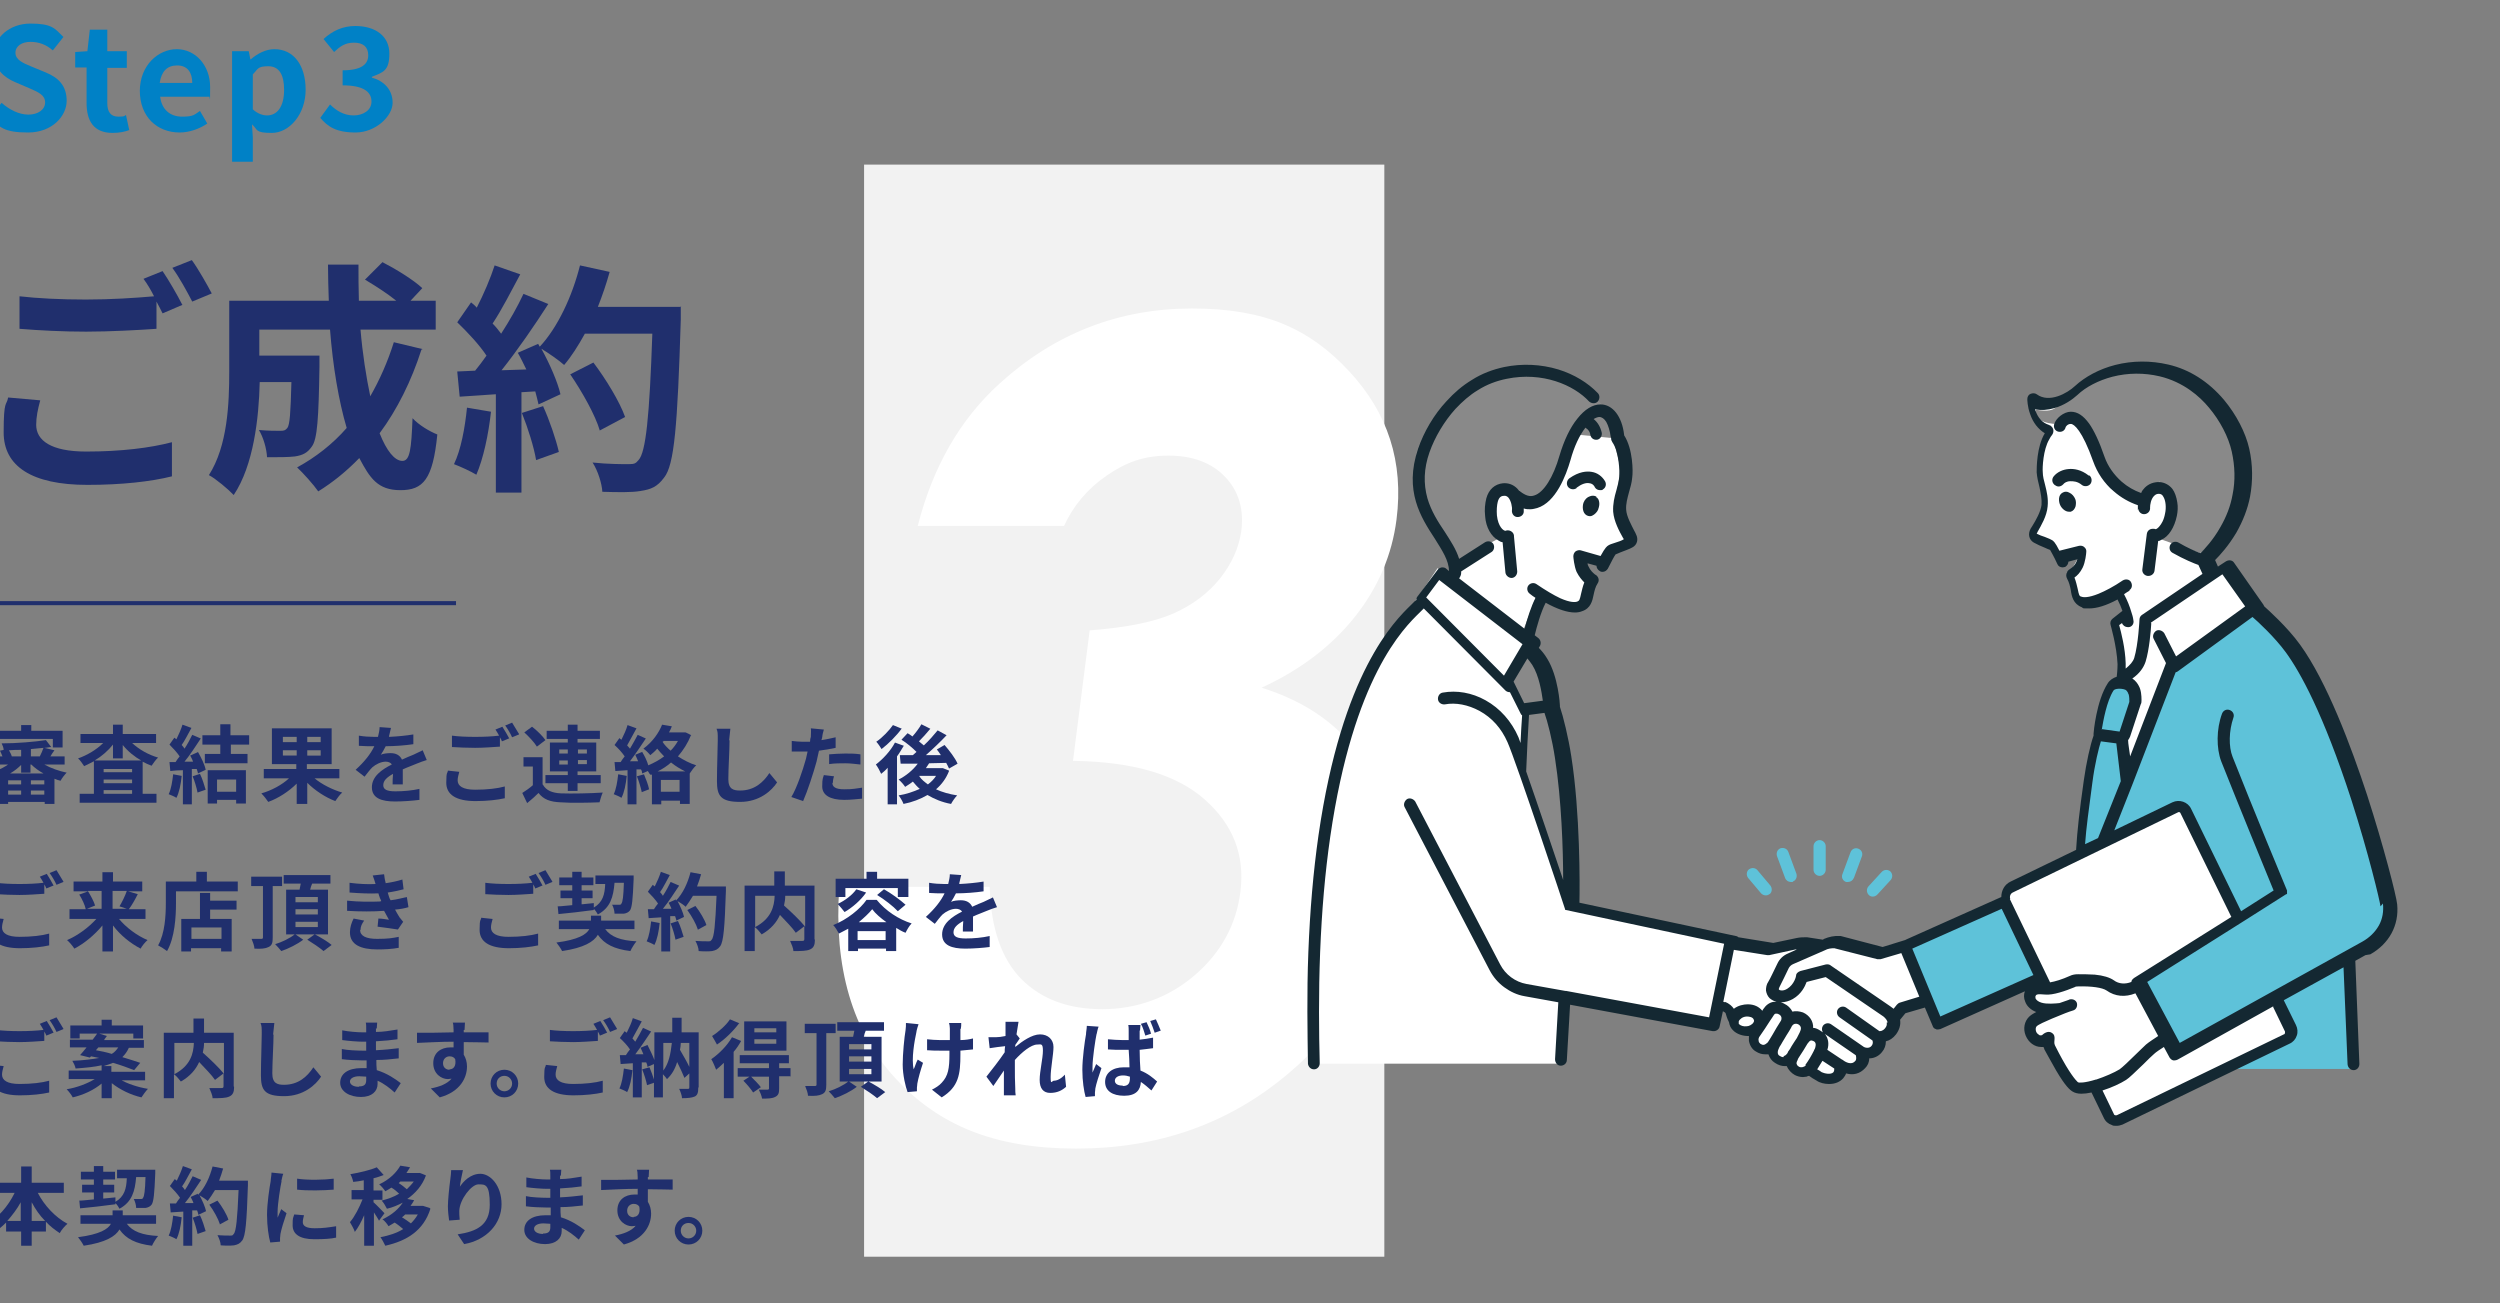 <?xml version="1.0" encoding="UTF-8"?>
<svg id="_レイヤー_1" data-name="レイヤー 1" xmlns="http://www.w3.org/2000/svg" version="1.1" viewBox="0 0 615.1 320.7">
  <rect x="0" y="0" width="615.1" height="320.7" fill="#808080" stroke="none"/>
  <defs>
    <style>
      .cls-1 {
        fill: #898989;
      }

      .cls-1, .cls-2, .cls-3, .cls-4, .cls-5, .cls-6, .cls-7, .cls-8 {
        stroke-width: 0px;
      }

      .cls-2 {
        fill: #142832;
      }

      .cls-3 {
        fill: #f2f2f2;
      }

      .cls-4 {
        fill: #202f6d;
      }

      .cls-5 {
        fill: none;
      }

      .cls-6 {
        fill: #5ec2d9;
      }

      .cls-7 {
        fill: #fff;
      }

      .cls-8 {
        fill: #0081c6;
      }
    </style>
  </defs>
  <rect class="cls-3" x="212.6" y="40.5" width="128" height="268.7"/>
  <path class="cls-7" d="M261.8,129.4h-36c3.7-14.5,10.4-26.2,20.1-35,13.5-12.3,29.3-18.5,47.4-18.5s29,5.1,38.6,15.4c9.6,10.3,13.5,22.4,11.7,36.5-1.1,8.7-4.5,16.7-10.2,23.9-5.7,7.2-13.4,13.1-23,17.5,11.5,3.6,20,9.8,25.6,18.7,5.6,8.9,7.6,19.3,6.1,31.4-2.2,17.7-10.6,32.6-25.2,44.9-14.6,12.3-31.9,18.4-52.1,18.4s-33.9-5.8-44.5-17.3c-10.6-11.5-15.2-27.3-13.8-47.1h37c.3,10.2,2.9,17.7,7.8,22.7,4.9,4.9,11.5,7.4,19.9,7.4s16.3-2.8,22.8-8.4,10.2-12.5,11.2-20.6c1.1-8.9-1.8-16.4-8.8-22.6-7-6.2-17.8-9.3-32.4-9.5l4.1-32.1c9.1-.7,16-2.1,20.7-4.2,4.7-2.1,8.5-5,11.4-8.6,2.9-3.7,4.6-7.5,5.2-11.6.7-5.3-.6-9.8-3.9-13.3-3.3-3.5-8-5.3-14-5.3s-10.4,1.6-15.2,4.9c-4.8,3.3-8.3,7.5-10.6,12.6Z"/>
  <g>
    <g>
      <path class="cls-8" d="M-2.6,28.9l3-3.6c1.9,1.7,4.3,2.9,6.6,2.9s4.1-1.2,4.1-3-1.6-2.5-3.9-3.5l-3.5-1.5c-2.6-1.1-5.2-3.2-5.2-7S2.2,5.8,7.5,5.8s6,1.2,8.1,3.3l-2.6,3.3c-1.6-1.4-3.4-2.1-5.5-2.1s-3.7,1-3.7,2.7,1.8,2.5,4,3.4l3.4,1.4c3.2,1.3,5.2,3.3,5.2,7s-3.5,7.8-9.5,7.8S0,31.3-2.6,28.9Z"/>
      <path class="cls-8" d="M21.3,25.3v-8.7h-2.8v-3.8l3-.2.6-5.3h4.3v5.3h4.8v4.1h-4.8v8.7c0,2.2.9,3.3,2.7,3.3s1.4-.2,1.9-.4l.8,3.7c-1,.4-2.4.7-4.1.7-4.7,0-6.4-3-6.4-7.4Z"/>
      <path class="cls-8" d="M34.4,22.4c0-6.3,4.5-10.3,9.1-10.3s8.2,4,8.2,9.3-.1,1.9-.2,2.4h-12.1c.4,3.2,2.5,4.9,5.4,4.9s3-.5,4.4-1.4l1.8,3.1c-1.9,1.3-4.4,2.2-6.8,2.2-5.5,0-9.8-3.8-9.8-10.3ZM47.3,20.4c0-2.6-1.2-4.3-3.7-4.3s-3.9,1.5-4.3,4.3h8Z"/>
      <path class="cls-8" d="M57,12.6h4.2l.4,2h.1c1.6-1.4,3.7-2.5,5.8-2.5,4.8,0,7.7,4,7.7,10s-4,10.6-8.3,10.6-3.4-.8-4.9-2.1l.2,3.2v6h-5.1V12.6ZM69.9,22.1c0-3.7-1.2-5.8-3.9-5.8s-2.5.7-3.8,2v8.6c1.2,1.1,2.5,1.5,3.5,1.5,2.4,0,4.2-2,4.2-6.3Z"/>
      <path class="cls-8" d="M78.8,29l2.4-3.3c1.5,1.5,3.4,2.7,5.8,2.7s4.4-1.3,4.4-3.4-1.5-4-7.1-4v-3.7c4.8,0,6.3-1.6,6.3-3.7s-1.3-3.1-3.5-3.1-3.4.9-4.9,2.3l-2.6-3.2c2.2-2,4.7-3.2,7.8-3.2,5,0,8.4,2.5,8.4,6.8s-1.6,4.6-4.3,5.7v.2c2.9.8,5.1,2.9,5.1,6.2s-4.2,7.3-9.1,7.3-6.9-1.5-8.7-3.6Z"/>
    </g>
    <g>
      <path class="cls-4" d="M8.9,104.5c0,3.9,3.7,6.6,12.3,6.6s15.8-.9,21.1-2.3v8.4c-5.2,1.3-12.4,2.1-20.8,2.1-13.7,0-20.6-4.6-20.6-12.9s.7-6.4,1.1-8.6l7.9.7c-.6,2.2-1,4.1-1,6.1ZM44.9,75l-4.9,2.1c-.4-.9-1-1.9-1.5-2.9v6.7c-4.2.3-11.6.7-17.3.7s-11.5-.3-16.4-.7v-8c4.4.5,10,.8,16.3.8s12.2-.4,16.8-.8c-.8-1.6-1.7-3.1-2.6-4.3l4.7-1.9c1.5,2.2,3.7,6,4.8,8.2ZM52.1,72.2l-4.8,2c-1.3-2.5-3.2-6-4.9-8.3l4.8-1.9c1.6,2.2,3.8,6.1,4.9,8.2Z"/>
      <path class="cls-4" d="M103.7,86c-2.5,7.8-6,14.8-10.3,20.6,1.7,4.3,3.7,6.8,5.6,6.8s2.2-3,2.5-10.5c1.6,1.7,4.1,3.2,6.1,4-1.1,11.1-3.5,13.7-9.1,13.7s-7.5-3-10.1-7.9c-3.1,3.2-6.4,5.9-10.1,8.2-1.1-1.6-3.7-4.5-5.2-5.9,4.6-2.5,8.8-5.8,12.2-9.7-2-6.8-3.4-15.2-4.1-24.2h-17.4v6.4h14.8s0,1.9,0,2.7c-.2,12.6-.5,17.9-1.9,19.7-1.1,1.6-2.3,2.1-4.1,2.4-1.6.2-4.1.2-6.9.2-.1-2.1-.9-4.9-2-6.7,2.2.2,4.2.2,5.2.2s1.3-.1,1.8-.7c.6-.8.8-3.7,1-11.3h-7.8c-.2,8.8-1.5,20.5-6.4,27.8-1.3-1.4-4.4-4-6.1-4.9,4.6-7.2,5-17.6,5-25.4v-17.5h24.5c-.1-2.9-.2-5.9-.2-8.9h7.5c0,3,0,5.9.1,8.9h9.2c-2.2-1.8-5.2-3.7-7.7-5.2l4.3-4.3c3.3,1.7,7.7,4.4,9.8,6.4l-2.9,3.1h6.2v7.1h-18.5c.5,6,1.4,11.6,2.4,16.4,2.3-4,4.3-8.5,5.8-13.3l7.1,1.7Z"/>
      <path class="cls-4" d="M120.8,101.3c-.6,5.6-1.9,11.6-3.6,15.5-1.3-.8-3.9-2-5.5-2.6,1.7-3.5,2.7-8.9,3.2-13.9l5.9,1ZM167.5,75.3s0,2.4,0,3.3c-.8,26.3-1.6,35.8-4.1,38.9-1.7,2.3-3.2,2.9-5.8,3.3-2.2.4-5.9.3-9.4.2-.1-2-1.1-5.2-2.4-7.2,3.8.4,7.2.4,8.8.4s1.8-.2,2.5-1c1.8-1.9,2.7-10.6,3.4-31.1h-16.6c-1.6,2.9-3.3,5.6-5.1,7.7-1.2-1.1-3.8-2.9-5.6-4,2.1,3.8,4,8.2,4.7,11.2l-5.4,2.5c-.2-1-.5-2-.8-3.2l-3.4.2v24.7h-6.3v-24.2l-8.9.6-.6-6.2,4.4-.2c.9-1.1,1.9-2.4,2.8-3.7-1.7-2.6-4.7-5.8-7.2-8.2l3.4-4.9c.5.4,1,.8,1.4,1.3,1.7-3.3,3.4-7.3,4.4-10.4l6.3,2.2c-2.2,4.1-4.6,8.8-6.8,12.1.8.8,1.5,1.7,2.1,2.5,2.2-3.4,4.1-6.8,5.5-9.8l6.1,2.5c-3.4,5.3-7.6,11.4-11.5,16.3l6.1-.2c-.7-1.4-1.4-2.9-2.1-4.1l5-2.2.4.7c4.4-4.7,8-12.4,9.9-20l7.3,1.6c-.8,2.9-1.8,5.8-2.9,8.6h20.5ZM133.6,99.9c1.6,3.5,3.2,8.2,3.9,11.3l-5.6,2c-.5-3.1-2-7.9-3.5-11.6l5.3-1.7ZM147.6,106c-1.1-3.8-4.3-9.5-7.3-13.9l5.7-2.9c3.1,4.1,6.5,9.7,7.8,13.4l-6.2,3.3Z"/>
    </g>
    <g>
      <path class="cls-4" d="M10.9,188.1c1.6.9,3.6,1.6,5.5,2-.5.5-1.2,1.4-1.5,2-.5-.1-1-.3-1.5-.5v6.2h-2.4v-.5H2v.5H-.3v-5.9c-.6.3-1.1.5-1.7.7-.4-.6-1.1-1.5-1.6-2,1.9-.5,4-1.4,5.6-2.5H-2.8v-2H.6c-.2-.5-.4-1-.6-1.4l.9-.2c0-.5-.3-1.2-.5-1.6,3.8,0,8.2-.4,10.9-.8l1.3,1.7c-.5,0-1.1.2-1.7.2l2.5.6c-.4.5-.7,1-1,1.5h3.5v2h-4.8ZM-.3,183.9h-2.3v-4.1h7.8v-1.4h2.5v1.4h7.7v4.1h-2.4v-2.1H-.3v2.1ZM5.2,192h-3.2v1h3.2v-1ZM2,195.5h3.2v-1h-3.2v1ZM5.2,184.5c-1,0-2,0-3,.1.3.5.6,1.1.7,1.5h2.3v-1.6ZM10.7,190.3c-1.1-.6-2.2-1.4-3-2.2h-.2v2h-2.3v-1.9c-.8.8-1.7,1.5-2.7,2.1h8.2ZM10.9,192h-3.3v1h3.3v-1ZM10.9,195.5v-1h-3.3v1h3.3ZM9.8,186.1c.3-.6.7-1.5.9-2.1-1,.1-2.1.2-3.1.3v1.8h2.2Z"/>
      <path class="cls-4" d="M32.5,182.8c1.7,1.6,4,2.9,6.4,3.6-.5.4-1.2,1.4-1.6,2-.8-.3-1.5-.6-2.2-1v7.9h3.4v2.2h-18.9v-2.2h3.5v-8c-.8.4-1.5.8-2.4,1.2-.4-.6-1-1.5-1.5-1.9,2.3-.8,4.6-2.2,6.2-3.8h-5.6v-2.2h8v-2.3h2.4v2.3h8.2v2.2h-5.9ZM34.9,187.2c-1.8-1-3.4-2.3-4.7-3.9v3.3h-2.4v-3.4c-1.2,1.5-2.8,2.9-4.5,3.9h11.7ZM32.5,189.2h-7v.8h7v-.8ZM25.5,192.7h7v-.9h-7v.9ZM32.5,195.3v-.9h-7v.9h7Z"/>
      <path class="cls-4" d="M44.7,190.9c-.2,2-.6,4.1-1.3,5.4-.4-.3-1.4-.7-1.9-.9.6-1.2.9-3.1,1.1-4.9l2.1.4ZM48.7,185c.8,1.4,1.7,3.2,1.9,4.4l-1.9.9c0-.3-.2-.7-.3-1.1h-1.2v8.7h-2.2v-8.4c-1.1,0-2.2.1-3.1.2l-.2-2.2h1.5c.3-.5.6-.9,1-1.4-.6-.9-1.6-2-2.5-2.9l1.2-1.7c.2.1.3.3.5.4.6-1.2,1.2-2.6,1.5-3.6l2.2.8c-.8,1.4-1.6,3.1-2.4,4.2.3.3.5.6.7.9.8-1.2,1.4-2.4,1.9-3.4l2.1.9c-1.2,1.8-2.6,4-4,5.7h2.1c-.2-.6-.5-1.1-.7-1.5l1.8-.8ZM49.2,190.4c.6,1.2,1.1,2.9,1.4,3.9l-2,.7c-.2-1.1-.7-2.8-1.2-4l1.8-.6ZM56.8,183.2v2.3h4.1v2.3h-10.5v-2.3h3.8v-2.3h-4.4v-2.3h4.4v-2.7h2.5v2.7h4.6v2.3h-4.6ZM51.1,189.5h9.4v8.2h-2.4v-.9h-4.7v.9h-2.3v-8.3ZM53.4,191.8v3h4.7v-3h-4.7Z"/>
      <path class="cls-4" d="M77.4,191.5c1.8,1.5,4.4,2.8,6.8,3.5-.6.5-1.3,1.5-1.7,2.1-2.4-.9-5-2.6-6.9-4.5v5.2h-2.6v-5c-1.9,1.9-4.5,3.6-7,4.5-.4-.6-1.1-1.5-1.7-2.1,2.5-.7,5.1-2.1,6.8-3.7h-6.2v-2.3h8v-1.2h-6v-8.8h14.7v8.8h-6.1v1.2h8v2.3h-6.2ZM69.6,182.6h3.4v-1.3h-3.4v1.3ZM73,185.9v-1.3h-3.4v1.3h3.4ZM78.9,181.3h-3.3v1.3h3.3v-1.3ZM78.9,184.6h-3.3v1.3h3.3v-1.3Z"/>
      <path class="cls-4" d="M95.8,181.3c2-.1,4.1-.3,5.9-.6v2.4c-2,.3-4.6.5-6.8.5-.4.8-.8,1.5-1.2,2.1.5-.3,1.7-.4,2.4-.4,1.3,0,2.3.5,2.8,1.6,1.1-.5,2-.9,2.8-1.2.8-.4,1.5-.7,2.3-1.1l1,2.4c-.7.2-1.8.6-2.5.9-.9.4-2.1.8-3.4,1.4,0,1.2,0,2.7,0,3.7h-2.5c0-.6,0-1.6.1-2.6-1.6.9-2.4,1.7-2.4,2.8s1,1.5,3,1.5,4.1-.2,5.9-.6v2.7c-1.5.2-4,.4-6,.4-3.3,0-5.7-.8-5.7-3.5s2.5-4.4,4.9-5.6c-.3-.5-.9-.7-1.5-.7-1.2,0-2.5.7-3.3,1.4-.6.6-1.2,1.4-1.9,2.3l-2.2-1.7c2.2-2,3.7-3.9,4.6-5.8h-.3c-.9,0-2.4,0-3.5-.1v-2.5c1.1.2,2.6.3,3.7.3h1c.2-.8.4-1.7.4-2.4l2.8.2c-.1.5-.3,1.2-.5,2.1Z"/>
      <path class="cls-4" d="M112.6,192c0,1.4,1.3,2.3,4.3,2.3s5.5-.3,7.3-.8v2.9c-1.8.4-4.3.7-7.2.7-4.8,0-7.2-1.6-7.2-4.5s.3-2.2.4-3l2.8.3c-.2.8-.4,1.4-.4,2.1ZM125.2,181.7l-1.7.7c-.1-.3-.3-.7-.5-1v2.3c-1.5.1-4.1.3-6.1.3s-4-.1-5.7-.2v-2.8c1.5.2,3.5.3,5.7.3s4.2-.1,5.9-.3c-.3-.5-.6-1.1-.9-1.5l1.7-.7c.5.8,1.3,2.1,1.7,2.9ZM127.7,180.7l-1.7.7c-.4-.9-1.1-2.1-1.7-2.9l1.7-.7c.5.8,1.3,2.1,1.7,2.8Z"/>
      <path class="cls-4" d="M133.6,193.1c.8,1.4,2.3,2,4.4,2.1,2.5.1,7.5,0,10.3-.2-.3.6-.6,1.7-.8,2.4-2.6.1-7,.2-9.6,0-2.5-.1-4.2-.7-5.4-2.3-.8.8-1.7,1.6-2.8,2.5l-1.2-2.5c.8-.5,1.8-1.2,2.6-1.9v-4.6h-2.3v-2.3h4.7v6.7ZM132.1,183.7c-.6-1-2-2.5-3.1-3.5l1.9-1.4c1.2.9,2.6,2.3,3.3,3.3l-2.1,1.6ZM139.7,192.7h-5.5v-2h5.5v-.9h-4.4v-7.1h4.4v-.9h-5.2v-2h5.2v-1.5h2.4v1.5h5.5v2h-5.5v.9h4.6v7.1h-4.6v.9h5.7v2h-5.7v1.9h-2.4v-1.9ZM137.6,185.4h2.1v-1h-2.1v1ZM139.7,188.1v-1h-2.1v1h2.1ZM142.2,184.4v1h2.2v-1h-2.2ZM144.4,187h-2.2v1h2.2v-1Z"/>
      <path class="cls-4" d="M154.2,190.9c-.2,2-.6,4.1-1.3,5.4-.4-.3-1.4-.7-1.9-.9.6-1.2.9-3.1,1.1-4.9l2.1.4ZM170,180.9c-.8,2-1.9,3.7-3.2,5.2,1.4.9,2.9,1.7,4.5,2.2-.5.4-1.2,1.4-1.6,2h0s0,7.5,0,7.5h-2.4v-.8h-4.6v.9h-2.3v-7.3h-.4c-.1-.1-.4-.5-.6-.9l-1.4.6c0-.3-.1-.7-.3-1h-1.1v8.6h-2.2v-8.4l-3,.2-.2-2.2h1.5c.3-.5.6-.9,1-1.4-.6-.9-1.6-2-2.5-2.8l1.2-1.7c.1.1.3.3.5.4.6-1.2,1.2-2.5,1.5-3.6l2.2.8c-.8,1.4-1.6,3-2.3,4.2.3.3.5.6.7.8.7-1.2,1.4-2.4,1.9-3.4l2,.9c-1.2,1.8-2.6,3.9-3.9,5.6h2c-.2-.6-.5-1.1-.7-1.6l1.7-.7c.6,1,1.2,2.2,1.5,3.3,1.4-.6,2.7-1.3,3.9-2.2-.6-.6-1.2-1.3-1.7-1.9-.5.6-1.1,1.1-1.7,1.6-.4-.5-1.2-1.3-1.7-1.6,2.3-1.7,3.8-3.9,4.6-5.9l2.4.4c-.2.5-.4,1-.7,1.5h4c0-.1,1.5.7,1.5.7ZM158.4,190.4c.5,1.2,1.1,2.7,1.3,3.8l-1.8.7c-.2-1-.7-2.7-1.2-3.9l1.8-.5ZM168.6,189.8c-1.2-.6-2.4-1.3-3.5-2.2-1,.9-2.1,1.6-3.3,2.2h6.8ZM167.2,194.8v-2.9h-4.6v2.9h4.6ZM163,182.5c.5.8,1.2,1.5,2,2.2.7-.7,1.3-1.5,1.8-2.4h-3.6v.2Z"/>
      <path class="cls-4" d="M179.5,182.2c0,2.3-.3,7-.3,9.5s1.3,2.8,2.9,2.8c3.5,0,5.7-2,7.2-4.3l1.9,2.3c-1.3,2-4.3,4.8-9.1,4.8s-5.7-1.5-5.7-5.1.2-8.3.2-10.1,0-2-.3-2.8h3.4c-.1.9-.2,2-.3,2.8Z"/>
      <path class="cls-4" d="M202.3,181.3c0,.2-.1.5-.2.8,1.2-.2,2.3-.4,3.5-.7v2.6c-1.3.3-2.7.5-4.1.7-.2.9-.4,1.8-.6,2.7-.8,2.9-2.2,7.2-3.3,9.7l-2.9-1c1.3-2.1,2.8-6.5,3.6-9.4.1-.6.3-1.2.4-1.8-.5,0-.9,0-1.4,0-1,0-1.8,0-2.5,0v-2.6c1,.1,1.7.2,2.6.2s1.2,0,1.9,0c0-.5.1-.9.2-1.2,0-.8.1-1.6,0-2.1l3.2.3c-.2.6-.4,1.5-.4,2ZM204.8,192.6c0,.9.6,1.6,2.9,1.6s2.8-.2,4.4-.4v2.7c-1.3.1-2.7.3-4.4.3-3.5,0-5.4-1.2-5.4-3.3s.2-2,.4-2.8l2.5.3c-.2.6-.3,1.3-.3,1.7ZM208,185.4c1.2,0,2.4,0,3.7.2v2.5c-1.1-.1-2.4-.3-3.7-.3s-2.7,0-4,.2v-2.4c1.2-.1,2.7-.2,4-.2Z"/>
      <path class="cls-4" d="M222.3,183.6c-.5.8-1,1.7-1.6,2.5v11.8h-2.3v-9c-.5.6-1.1,1.1-1.6,1.5-.2-.5-.9-1.8-1.3-2.3,1.7-1.3,3.6-3.3,4.7-5.4l2.2.8ZM221.9,179.2c-1.3,1.8-3.3,3.8-5,5.1-.3-.5-.9-1.4-1.3-1.8,1.5-1,3.2-2.8,4.1-4.1l2.2.9ZM233.5,189.7c-.7,1.8-1.8,3.3-3.2,4.5,1.5.7,3.3,1.2,5.2,1.5-.5.5-1.2,1.5-1.5,2.1-2.2-.4-4.1-1.2-5.8-2.2-1.7,1-3.8,1.8-5.9,2.2-.2-.6-.8-1.6-1.2-2.1,1.9-.3,3.6-.9,5.2-1.6-.6-.5-1.2-1.2-1.7-1.8-.6.5-1.3.9-1.9,1.3-.3-.5-1.1-1.4-1.6-1.8,1.8-.9,3.5-2.3,4.7-3.9h-4.2c0,.1-.2-2.1-.2-2.1.9,0,2,0,3.2,0,.3-.3.6-.5.9-.8-1-1-2.4-2.2-3.7-3l1.5-1.6c.4.2.8.5,1.2.8.8-.9,1.7-2.1,2.2-3l2.2,1.1c-.9,1.1-1.9,2.2-2.8,3.1.4.4.9.7,1.2,1,1.3-1.2,2.5-2.6,3.4-3.7l2.2,1.2c-1.5,1.6-3.4,3.4-5.1,4.9h3.7c-.3-.5-.7-1-1-1.4l1.9-1.1c1.2,1.4,2.6,3.2,3.2,4.6l-2.1,1.2c-.2-.4-.4-.9-.7-1.4-1.4,0-2.8.1-4.2.1-.3.4-.5.8-.8,1.2h4.2c0,0,1.5.6,1.5.6ZM226.2,191c.5.8,1.3,1.4,2.1,2,.8-.6,1.5-1.3,2-2.1h-4.1Z"/>
      <path class="cls-4" d="M.5,228.2c0,1.4,1.3,2.3,4.3,2.3s5.5-.3,7.3-.8v2.9c-1.8.4-4.3.7-7.2.7-4.8,0-7.2-1.6-7.2-4.5s.3-2.2.4-3l2.8.3c-.2.8-.4,1.4-.4,2.1ZM13.1,217.9l-1.7.7c-.1-.3-.3-.7-.5-1v2.3c-1.5.1-4.1.3-6.1.3s-4-.1-5.7-.2v-2.8c1.5.2,3.5.3,5.7.3s4.2-.1,5.9-.3c-.3-.5-.6-1.1-.9-1.5l1.7-.7c.5.8,1.3,2.1,1.7,2.9ZM15.6,217l-1.7.7c-.4-.9-1.1-2.1-1.7-2.9l1.7-.7c.5.8,1.3,2.1,1.7,2.8Z"/>
      <path class="cls-4" d="M29.2,226c1.8,2.2,4.5,4.2,7.1,5.3-.6.5-1.4,1.5-1.7,2.1-2.5-1.3-5-3.3-6.8-5.7v6.4h-2.6v-6.4c-1.9,2.3-4.4,4.4-6.9,5.7-.4-.6-1.2-1.6-1.8-2.1,2.6-1.1,5.3-3.1,7.2-5.2h-6.6v-2.4h4c-.2-1-.9-2.5-1.6-3.6l2.2-.8h-3.6v-2.4h7.1v-2.3h2.6v2.3h7.2v2.4h-3.5l2.4.7c-.7,1.4-1.5,2.8-2.2,3.7h4.1v2.4h-6.6ZM21.6,219.2c.7,1.1,1.5,2.6,1.8,3.6l-2,.8h3.6v-4.4h-3.4ZM27.7,219.2v4.4h3.5l-1.8-.6c.6-1,1.4-2.6,1.8-3.8h-3.5Z"/>
      <path class="cls-4" d="M58.5,216.9v2.4h-15.2v2.9c0,3.4-.3,8.5-2.2,11.8-.5-.4-1.6-1.1-2.2-1.4,1.7-3,1.9-7.4,1.9-10.4v-5.3h7.5v-2.4h2.6v2.4h7.6ZM51.7,221.6h6.5v2.2h-6.5v2.3h5.3v8h-2.6v-.8h-7.4v.8h-2.4v-8h4.6v-6.4h2.5v2ZM54.5,228.2h-7.4v2.8h7.4v-2.8Z"/>
      <path class="cls-4" d="M67.1,218v12.7c0,1.3-.2,1.9-1,2.3-.8.4-1.9.5-3.5.4,0-.6-.4-1.7-.7-2.4,1,0,2.1,0,2.4,0,.3,0,.4-.1.4-.4v-12.6h-2.9v-2.3h7.6v2.3h-2.3ZM72.7,229.9l1.9,1.3c-1.4,1.1-3.6,2.2-5.4,2.8-.4-.5-1-1.2-1.5-1.7,1.7-.5,3.7-1.5,4.8-2.4h-2.1v-11h3.3c.1-.5.2-1,.3-1.5h-4.2v-2.1h11.5v2.1h-4.5c-.2.5-.4,1-.5,1.5h4.4v11h-7.9ZM72.7,222h5.5v-1.3h-5.5v1.3ZM72.7,225h5.5v-1.3h-5.5v1.3ZM72.7,228.1h5.5v-1.3h-5.5v1.3ZM77.5,229.9c1.3.7,3.2,1.8,4.1,2.6l-2,1.5c-.9-.8-2.7-2-4-2.8l1.8-1.3Z"/>
      <path class="cls-4" d="M93.8,221.7c-.1-.3-.2-.5-.3-.7-.2-.5-.3-.9-.4-1.2-2,.1-4.4,0-7.1-.2v-2.4c2.3.3,4.5.4,6.4.3-.2-.7-.4-1.3-.7-2.1l2.8-.3c.1.8.2,1.5.4,2.2,1.4-.2,2.8-.5,4.1-.9l.3,2.4c-1.2.3-2.5.6-3.9.8.1.3.2.7.3,1,.1.3.2.6.4.9,1.7-.2,3-.6,4-.8l.4,2.5c-1,.3-2.1.5-3.3.6.4.7.7,1.3,1.1,1.9.3.4.6.7.9,1.1l-1.3,1.9c-1.2-.2-3.4-.5-5-.7l.2-2c.9,0,2,.2,2.6.3-.4-.7-.8-1.5-1.2-2.2-2.6.2-5.9.2-9.1,0v-2.5c3,.3,5.8.3,8.1.2ZM88.6,228.8c0,1.5,1.5,2.2,4.2,2.2s3.8-.2,5.3-.5v2.7c-1.6.3-3.5.4-5.2.4-4.2,0-6.8-1.2-6.8-4.2,0-1.3.4-2.4.9-3.4l2.6.5c-.5.7-.9,1.4-.9,2.3Z"/>
      <path class="cls-4" d="M120.8,228.2c0,1.4,1.3,2.3,4.3,2.3s5.5-.3,7.3-.8v2.9c-1.8.4-4.3.7-7.2.7-4.8,0-7.2-1.6-7.2-4.5s.3-2.2.4-3l2.8.3c-.2.8-.4,1.4-.4,2.1ZM133.4,217.9l-1.7.7c-.1-.3-.3-.7-.5-1v2.3c-1.5.1-4.1.3-6.1.3s-4-.1-5.7-.2v-2.8c1.5.2,3.5.3,5.7.3s4.2-.1,5.9-.3c-.3-.5-.6-1.1-.9-1.5l1.7-.7c.5.8,1.3,2.1,1.7,2.9ZM135.9,217l-1.7.7c-.4-.9-1.1-2.1-1.7-2.9l1.7-.7c.5.8,1.3,2.1,1.7,2.8Z"/>
      <path class="cls-4" d="M148.9,228.6c1.4,1.9,3.8,2.8,7.7,3-.5.6-1.2,1.7-1.5,2.4-4-.5-6.4-1.7-8-4-1,1.7-3.4,3.2-8.8,4-.3-.6-.9-1.5-1.4-2.1,5.4-.7,7.4-2,8.1-3.3h-7.5v-2.1h7.9v-1.2h2.5v1.2h8.2v2.1h-7.1ZM137.2,223c1,0,2.2-.2,3.6-.3v-1.7h-2.9v-1.9h2.9v-1.3h-3.2v-1.9h3.2v-1.4h2.3v1.4h2.9v1.9h-2.9v1.3h2.7v1.9h-2.7v1.5c1-.1,2-.2,3-.3v1.1c2.2-1.3,2.7-3.2,2.8-5.8h-2.4v-2.1h9.4s0,.7,0,.9c-.2,5-.4,7-.9,7.7-.4.5-.9.7-1.5.8-.5,0-1.4,0-2.3,0,0-.7-.3-1.7-.6-2.2.8,0,1.4,0,1.7,0s.5,0,.6-.3c.3-.4.5-1.7.6-5.1h-2.3c-.3,3.5-1,6.1-4.1,7.8-.2-.4-.6-1-1-1.4v.3c-3.1.4-6.3.8-8.7,1l-.2-2.1Z"/>
      <path class="cls-4" d="M162.3,227.1c-.2,2-.6,4.1-1.3,5.4-.4-.3-1.4-.7-1.9-.9.6-1.2.9-3.1,1.1-4.9l2.1.4ZM178.6,218s0,.8,0,1.2c-.3,9.2-.6,12.5-1.4,13.6-.6.8-1.1,1-2,1.2-.8.1-2.1.1-3.3,0,0-.7-.4-1.8-.8-2.5,1.3.1,2.5.1,3.1.1s.6,0,.9-.4c.6-.6.9-3.7,1.2-10.8h-5.8c-.6,1-1.2,1.9-1.8,2.7-.4-.4-1.3-1-2-1.4.7,1.3,1.4,2.9,1.6,3.9l-1.9.9c0-.3-.2-.7-.3-1.1h-1.2v8.7h-2.2v-8.4l-3.1.2-.2-2.2h1.5c.3-.5.6-.9,1-1.4-.6-.9-1.6-2-2.5-2.9l1.2-1.7c.2.1.3.3.5.4.6-1.2,1.2-2.6,1.5-3.6l2.2.8c-.8,1.4-1.6,3.1-2.4,4.2.3.3.5.6.7.9.8-1.2,1.4-2.4,1.9-3.4l2.1.9c-1.2,1.8-2.6,4-4,5.7h2.1c-.2-.6-.5-1.1-.7-1.5l1.8-.8v.3c1.7-1.7,2.9-4.3,3.6-7l2.6.5c-.3,1-.6,2-1,3h7.1ZM166.8,226.6c.6,1.2,1.1,2.9,1.4,3.9l-2,.7c-.2-1.1-.7-2.8-1.2-4l1.8-.6ZM171.7,228.7c-.4-1.3-1.5-3.3-2.6-4.8l2-1c1.1,1.4,2.3,3.4,2.7,4.7l-2.2,1.2Z"/>
      <path class="cls-4" d="M200.5,231.2c0,1.3-.3,2-1.2,2.4-.9.4-2.2.4-4.1.4,0-.7-.5-1.8-.8-2.5,1.2,0,2.6,0,3,0,.4,0,.5-.1.5-.5v-3.1l-2.1,1.6c-.8-1.2-2.4-2.8-3.9-4.4-.8,1.8-2.2,3.5-4.5,4.8-.4-.5-1.1-1.4-1.7-1.8v5.9h-2.5v-16.1h7.3v-3.5h2.6v3.5h7.3v13.2ZM185.8,228.1c4-2.1,4.7-5.1,4.8-7.7h-4.8v7.7ZM193.2,220.4c0,.8-.1,1.5-.3,2.4,1.8,1.6,4,3.7,5.2,5.2v-7.6h-4.9Z"/>
      <path class="cls-4" d="M215.7,221.4c2.2,2.7,5.4,4.8,8.6,5.8-.6.6-1.1,1.5-1.5,2.3-.8-.3-1.5-.7-2.3-1.2v5.7h-2.5v-.6h-6.9v.6h-2.4v-5.5c-.8.4-1.5.8-2.3,1.2-.3-.6-.9-1.6-1.4-2.1,3.4-1.3,6.7-4,8.2-6.2h2.5ZM208,220.7h-2.4v-4.5h7.6v-1.7h2.6v1.7h7.7v4.5h-2.6v-2.2h-12.9v2.2ZM213.1,219.6c-1.3,1.9-3.4,3.7-5.3,4.8-.4-.5-1.2-1.5-1.7-2,1.8-.8,3.6-2.2,4.6-3.6l2.4.8ZM217.9,231.3v-2.2h-6.9v2.2h6.9ZM218.1,226.9c-1.4-1-2.7-2.1-3.5-3.2-.8,1-2,2.1-3.3,3.2h6.9ZM217.5,218.8c1.8,1,4.1,2.7,5.3,3.8l-1.9,1.6c-1.1-1.2-3.3-2.9-5.1-4l1.8-1.5Z"/>
      <path class="cls-4" d="M236.1,217.5c2-.1,4.1-.3,5.9-.6v2.4c-2,.3-4.6.5-6.8.5-.4.8-.8,1.5-1.2,2.1.5-.3,1.7-.4,2.4-.4,1.3,0,2.3.5,2.8,1.6,1.1-.5,2-.9,2.8-1.2.8-.4,1.5-.7,2.3-1.1l1,2.4c-.7.2-1.8.6-2.5.9-.9.4-2.1.8-3.4,1.4,0,1.2,0,2.7,0,3.7h-2.5c0-.6,0-1.6.1-2.6-1.6.9-2.4,1.7-2.4,2.8s1,1.5,3,1.5,4.1-.2,5.9-.6v2.7c-1.5.2-4,.4-6,.4-3.3,0-5.7-.8-5.7-3.5s2.5-4.4,4.9-5.6c-.3-.5-.9-.7-1.5-.7-1.2,0-2.5.7-3.3,1.4-.6.6-1.2,1.4-1.9,2.3l-2.2-1.7c2.2-2,3.7-3.9,4.6-5.8h-.3c-.9,0-2.4,0-3.5-.1v-2.5c1.1.2,2.6.3,3.7.3h1c.2-.8.4-1.7.4-2.4l2.8.2c-.1.5-.3,1.2-.5,2.1Z"/>
      <path class="cls-4" d="M.5,264.4c0,1.4,1.3,2.3,4.3,2.3s5.5-.3,7.3-.8v2.9c-1.8.4-4.3.7-7.2.7-4.8,0-7.2-1.6-7.2-4.5s.3-2.2.4-3l2.8.3c-.2.8-.4,1.4-.4,2.1ZM13.1,254.1l-1.7.7c-.1-.3-.3-.7-.5-1v2.3c-1.5.1-4.1.3-6.1.3s-4-.1-5.7-.2v-2.8c1.5.2,3.5.3,5.7.3s4.2-.1,5.9-.3c-.3-.5-.6-1.1-.9-1.5l1.7-.7c.5.8,1.3,2.1,1.7,2.9ZM15.6,253.2l-1.7.7c-.4-.9-1.1-2.1-1.7-2.9l1.7-.7c.5.8,1.3,2.1,1.7,2.8Z"/>
      <path class="cls-4" d="M29.4,265.5c1.8,1.1,4.5,2,7,2.4-.5.5-1.2,1.5-1.6,2.1-2.6-.6-5.3-1.9-7.3-3.5v3.7h-2.5v-3.6c-1.9,1.6-4.5,2.8-7.1,3.4-.3-.6-1-1.5-1.5-2,2.5-.4,5.1-1.4,6.9-2.5h-6.4v-2.1h8.1v-1.3c-1.7.4-3.8.6-6.4.8-.1-.6-.5-1.4-.8-1.9,2.8-.1,4.9-.4,6.6-.7-.7-.1-1.3-.3-2-.4l-.3.3-2.4-.6c.5-.5,1-1.2,1.6-1.9h-4.1v-1.9h5.6c.4-.5.8-1.1,1.1-1.5h-4.3v1.2h-2.3v-3.2h7.7v-1.4h2.5v1.4h7.7v3.2h-2.4v-1.2h-8.4l1.9.6c-.2.3-.5.6-.7,1h9.8v1.9h-3.7c-.4.9-.9,1.6-1.6,2.3,1.7.5,3.2,1,4.4,1.4l-1.5,1.8c-1.3-.5-3.1-1.2-5.2-1.8-.7.3-1.4.5-2.3.8h1.9v1.4h8.3v2.1h-6.4ZM23.6,258.4c1.2.2,2.6.5,3.9.9.7-.4,1.2-1,1.6-1.6h-4.9l-.6.7Z"/>
      <path class="cls-4" d="M57.6,267.4c0,1.3-.3,2-1.2,2.4-.9.4-2.2.4-4.1.4,0-.7-.5-1.8-.8-2.5,1.2,0,2.6,0,3,0,.4,0,.5-.1.5-.5v-3.1l-2.1,1.6c-.8-1.2-2.4-2.8-3.9-4.4-.8,1.8-2.2,3.5-4.5,4.8-.4-.5-1.1-1.4-1.7-1.8v5.9h-2.5v-16.1h7.3v-3.5h2.6v3.5h7.3v13.2ZM42.9,264.3c4-2.1,4.7-5.1,4.8-7.7h-4.8v7.7ZM50.2,256.6c0,.8-.1,1.5-.3,2.4,1.8,1.6,4,3.7,5.2,5.2v-7.6h-4.9Z"/>
      <path class="cls-4" d="M67.3,254.6c0,2.3-.3,7-.3,9.5s1.3,2.8,2.9,2.8c3.5,0,5.7-2,7.2-4.3l1.9,2.3c-1.3,2-4.3,4.8-9.1,4.8s-5.7-1.5-5.7-5.1.2-8.3.2-10.1,0-2-.3-2.8h3.4c-.1.9-.2,2-.3,2.8Z"/>
      <path class="cls-4" d="M92.5,253c0,.2,0,.5,0,.9,1.7,0,3.5-.3,5.3-.6v2.4c-1.4.2-3.3.4-5.3.5v2.2c2.1-.1,3.9-.3,5.6-.5v2.5c-1.9.2-3.5.4-5.5.4,0,.8,0,1.7.1,2.5,2.6.8,4.6,2.2,5.9,3.2l-1.5,2.3c-1.1-1-2.6-2.2-4.2-2.9,0,.3,0,.5,0,.8,0,1.8-1.4,3.2-4.1,3.2s-5.1-1.3-5.1-3.5,1.9-3.6,5.2-3.6.9,0,1.3,0c0-.6,0-1.3,0-1.9h-1.1c-1.2,0-3.6-.1-5-.3v-2.5c1.3.3,3.9.4,5,.4h1c0-.7,0-1.4,0-2.2h-.8c-1.3,0-3.7-.2-5.1-.4v-2.4c1.4.3,3.8.5,5.1.5h.8v-1c0-.4,0-1-.1-1.4h2.8c0,.4-.1.9-.1,1.5ZM88.3,267.3c1.1,0,1.8-.3,1.8-1.5s0-.5,0-.9c-.6,0-1.1-.1-1.7-.1-1.5,0-2.3.6-2.3,1.3s.8,1.3,2.2,1.3Z"/>
      <path class="cls-4" d="M114.1,253.4c0,.2,0,.4,0,.6,2.1,0,5,0,6.1,0v2.5c-1.3,0-3.2-.1-6.1-.1,0,1.1,0,2.2,0,3.1.5.8.8,1.8.8,2.9,0,2.7-1.6,6.2-6.7,7.6l-2.2-2.2c2.1-.4,4-1.1,5.1-2.4-.3,0-.6.1-.9.1-1.6,0-3.6-1.3-3.6-3.9s1.9-3.9,4.2-3.9.6,0,.8,0c0-.5,0-.9,0-1.4-3.2,0-6.4.2-9,.3v-2.5c2.3,0,6.1,0,9-.1,0-.3,0-.5,0-.6,0-.9-.1-1.6-.2-1.8h3c0,.3-.1,1.5-.1,1.8ZM110.6,263.1c.9,0,1.7-.7,1.4-2.5-.3-.5-.8-.7-1.4-.7-.8,0-1.6.6-1.6,1.7s.8,1.6,1.6,1.6Z"/>
      <path class="cls-4" d="M127.5,266.6c0,1.9-1.5,3.4-3.4,3.4s-3.4-1.5-3.4-3.4,1.5-3.4,3.4-3.4,3.4,1.5,3.4,3.4ZM126,266.6c0-1-.8-1.9-1.9-1.9s-1.9.8-1.9,1.9.9,1.9,1.9,1.9,1.9-.8,1.9-1.9Z"/>
      <path class="cls-4" d="M136.7,264.4c0,1.4,1.3,2.3,4.3,2.3s5.5-.3,7.3-.8v2.9c-1.8.4-4.3.7-7.2.7-4.8,0-7.2-1.6-7.2-4.5s.3-2.2.4-3l2.8.3c-.2.8-.4,1.4-.4,2.1ZM149.3,254.1l-1.7.7c-.1-.3-.3-.7-.5-1v2.3c-1.5.1-4.1.3-6.1.3s-4-.1-5.7-.2v-2.8c1.5.2,3.5.3,5.7.3s4.2-.1,5.9-.3c-.3-.5-.6-1.1-.9-1.5l1.7-.7c.5.8,1.3,2.1,1.7,2.9ZM151.8,253.2l-1.7.7c-.4-.9-1.1-2.1-1.7-2.9l1.7-.7c.5.8,1.3,2.1,1.7,2.8Z"/>
      <path class="cls-4" d="M155.6,263.3c-.2,2-.6,4.1-1.3,5.4-.4-.3-1.4-.7-1.9-.9.6-1.2.9-3.1,1.1-4.9l2.1.4ZM171.8,267.7c0,1.1-.2,1.8-.9,2.1s-1.7.4-3.1.4c0-.6-.4-1.7-.7-2.3.9,0,1.8,0,2.1,0s.4,0,.4-.4v-3.4l-1.2,1.1c-.4-1-1.1-2.5-1.8-3.9-.5,1.7-1.3,3.1-2.5,4.2-.2-.3-.6-.8-1-1.2v5.7h-2.2v-3.6l-1.7.6c-.2-1-.7-2.7-1.2-3.9l1.8-.5c.4.9.8,2.1,1.1,3v-3.8l-1.6.7c0-.3-.1-.7-.3-1.1h-1.1v8.6h-2.2v-8.4l-3,.2-.2-2.2h1.5c.3-.5.6-.9,1-1.4-.6-.9-1.6-2-2.5-2.8l1.2-1.7c.1.1.3.3.5.4.6-1.2,1.2-2.5,1.5-3.6l2.2.8c-.8,1.4-1.6,3-2.3,4.2.3.3.5.6.7.8.7-1.2,1.4-2.4,1.9-3.4l2,.9c-1.2,1.8-2.6,3.9-3.9,5.6h2c-.2-.6-.5-1.1-.7-1.6l1.7-.7c.6,1.2,1.3,2.6,1.7,3.7v-6.8h4.4c0-1.2,0-2.3,0-3.6h2.3c0,1.3,0,2.5,0,3.6h4.2v13.4ZM163.2,263.4c1.3-1.7,1.8-4,2.1-6.8h-2.1v6.8ZM167.5,256.6c0,.6-.1,1.1-.2,1.7.8,1.4,1.7,2.9,2.3,4.2v-5.9h-2.1Z"/>
      <path class="cls-4" d="M182.3,256.2c-.5.9-1.1,1.8-1.8,2.6v11.4h-2.4v-8.7c-.6.6-1.3,1.2-1.9,1.7-.2-.5-.8-2-1.2-2.6,1.9-1.3,3.9-3.3,5.1-5.4l2.2.9ZM181.9,251.7c-1.4,1.9-3.5,4-5.5,5.3-.3-.6-.9-1.6-1.2-2.1,1.6-1,3.5-2.7,4.4-4.1l2.4,1ZM194.6,264.8h-2.9v3c0,1.2-.2,1.7-1,2.1-.8.4-1.8.4-3.2.4-.1-.7-.5-1.6-.8-2.2.9,0,1.9,0,2.1,0,.3,0,.4-.1.4-.3v-2.9h-4.4c.8.8,1.9,1.9,2.4,2.6l-1.9,1.3c-.5-.8-1.5-2-2.4-2.9l1.5-1h-2.9v-2.1h7.7v-1.2h-7.2v-2h12.1v2h-2.4v1.2h2.8v2.1ZM193.5,258.5h-10.4v-7.2h10.4v7.2ZM191,253h-5.4v1h5.4v-1ZM191,255.7h-5.4v1.1h5.4v-1.1Z"/>
      <path class="cls-4" d="M203.3,254.2v12.7c0,1.3-.2,1.9-1,2.3-.8.4-1.9.5-3.5.4,0-.6-.4-1.7-.7-2.4,1,0,2.1,0,2.4,0,.3,0,.4-.1.4-.4v-12.6h-2.9v-2.3h7.6v2.3h-2.3ZM208.9,266.1l1.9,1.3c-1.4,1.1-3.6,2.2-5.4,2.8-.4-.5-1-1.2-1.5-1.7,1.7-.5,3.7-1.5,4.8-2.4h-2.1v-11h3.3c.1-.5.2-1,.3-1.5h-4.2v-2.1h11.5v2.1h-4.5c-.2.5-.4,1-.5,1.5h4.4v11h-7.9ZM208.9,258.2h5.5v-1.3h-5.5v1.3ZM208.9,261.2h5.5v-1.3h-5.5v1.3ZM208.9,264.3h5.5v-1.3h-5.5v1.3ZM213.7,266.1c1.3.7,3.2,1.8,4.1,2.6l-2,1.5c-.9-.8-2.7-2-4-2.8l1.8-1.3Z"/>
      <path class="cls-4" d="M225.5,253.8c-.5,2.3-1.3,6.7-.7,9.3.3-.6.6-1.7,1-2.4l1.3.8c-.6,1.8-1.2,3.9-1.4,5.1,0,.3-.1.8-.1,1s0,.6,0,.9l-2.3.2c-.5-1.3-1.2-4.2-1.2-6.8s.4-6.7.7-8.4c.1-.6.1-1.3.1-1.8l3.1.3c-.2.5-.4,1.3-.5,1.7ZM236.3,253.2v2.7c1.2,0,2.3-.2,3.1-.4v2.7c-.9.1-1.9.2-3.1.3v.9c0,4.9-.4,8-4.6,10.6l-2.4-1.9c.8-.4,1.8-1,2.4-1.7,1.6-1.7,1.9-3.5,1.9-7.1v-.8c-.8,0-1.6,0-2.3,0s-2.2,0-3.2-.1v-2.7c1,.1,2.1.2,3.2.2s1.6,0,2.4,0c0-1.2,0-2.3,0-2.8,0-.5-.1-1.1-.2-1.4h3c0,.5,0,1-.1,1.4Z"/>
      <path class="cls-4" d="M247.5,251.4h3.1c-.1.7-.3,1.8-.5,3.1l.8,1c-.3.4-.7,1.1-1.1,1.6,0,.1,0,.3,0,.5,1.7-1.4,4.1-3.1,6.1-3.1s3.3,1.3,3.3,3.1-.7,5.3-.7,7.4.3.9.8.9c.8,0,1.8-.5,2.7-1.5l.3,3c-1,.9-2.2,1.5-3.9,1.5s-2.6-1.1-2.6-3.2.8-5.3.8-7.2-.5-1.5-1.4-1.5c-1.5,0-3.8,1.9-5.5,3.8,0,.6,0,1.2,0,1.7,0,1.7,0,3.5.1,5.4,0,.4,0,1.1.1,1.6h-2.9c0-.5,0-1.2,0-1.5,0-1.6,0-2.8,0-4.6-.9,1.3-1.9,2.8-2.6,3.8l-1.7-2.3c1.2-1.5,3.3-4.2,4.5-6,0-.5,0-1,.1-1.5-1,.1-2.6.3-3.8.5l-.3-2.7c.6,0,1.1,0,1.8,0,.6,0,1.5-.1,2.4-.3,0-.8,0-1.4,0-1.6,0-.6,0-1.2,0-1.9Z"/>
      <path class="cls-4" d="M269.8,254.4c-.3,1.4-1,6-1,8.1s0,.9,0,1.4c.3-.7.6-1.4.9-2.1l1.3,1c-.6,1.7-1.3,3.9-1.5,5,0,.3-.1.8-.1,1,0,.2,0,.6,0,.9l-2.3.2c-.4-1.4-.8-3.9-.8-6.7s.6-7.1.9-8.7c0-.6.2-1.4.2-2.1l2.9.2c-.2.4-.4,1.5-.5,1.9ZM280.4,253.6c0,.5,0,1.3,0,2.2,1.1-.1,2.2-.3,3.3-.5v2.6c-1,.1-2.1.3-3.3.4,0,2,.1,3.7.2,5.1,1.8.7,3.1,1.8,4.1,2.7l-1.4,2.2c-.9-.8-1.7-1.5-2.6-2.1-.1,2-1.2,3.4-4.1,3.4s-4.7-1.2-4.7-3.4,1.8-3.6,4.6-3.6.9,0,1.4,0c0-1.3-.1-2.8-.2-4.3-.5,0-1,0-1.5,0-1.2,0-2.4,0-3.6-.1v-2.5c1.2.1,2.4.2,3.6.2s1,0,1.5,0c0-1,0-1.9,0-2.3,0-.3,0-1-.1-1.4h3c0,.4-.1.9-.1,1.3ZM276.3,267.2c1.3,0,1.7-.7,1.7-1.9v-.4c-.6-.2-1.1-.3-1.7-.3-1.2,0-2,.5-2,1.3s.8,1.2,1.9,1.2ZM283.3,254.3l-1.5.5c-.3-.9-.6-2.1-1.1-2.9l1.4-.4c.4.8.9,2,1.1,2.8ZM285.5,253.6l-1.4.5c-.3-.9-.7-2-1.1-2.9l1.4-.4c.4.8.9,2.1,1.2,2.8Z"/>
      <path class="cls-4" d="M9.3,293.5c1.6,3.1,4.3,6,7.3,7.6-.6.5-1.5,1.5-1.9,2.3-1.2-.8-2.4-1.7-3.4-2.8v2.4h-3.5v3.5h-2.6v-3.5H1.5v-2.2c-1,1-2.1,1.9-3.3,2.7-.4-.6-1.2-1.6-1.8-2.1,3-1.6,5.6-4.6,7.2-7.9H-2.7v-2.5h7.9v-4h2.6v4h7.9v2.5h-6.4ZM5.1,300.4v-4.6c-.9,1.7-2.1,3.2-3.3,4.6h3.3ZM11.1,300.4c-1.3-1.3-2.4-2.9-3.3-4.6v4.6h3.3Z"/>
      <path class="cls-4" d="M31.2,301.1c1.4,1.9,3.8,2.8,7.7,3-.5.6-1.2,1.7-1.5,2.4-4-.5-6.4-1.7-8-4-1,1.7-3.4,3.2-8.8,4-.3-.6-.9-1.5-1.4-2.1,5.4-.7,7.4-2,8.1-3.3h-7.5v-2.1h7.9v-1.2h2.5v1.2h8.2v2.1h-7.1ZM19.5,295.4c1,0,2.2-.2,3.6-.3v-1.7h-2.9v-1.9h2.9v-1.3h-3.2v-1.9h3.2v-1.4h2.3v1.4h2.9v1.9h-2.9v1.3h2.7v1.9h-2.7v1.5c1-.1,2-.2,3-.3v1.1c2.2-1.3,2.7-3.2,2.8-5.8h-2.4v-2.1h9.4s0,.7,0,.9c-.2,5-.4,7-.9,7.7-.4.5-.9.7-1.5.8-.5,0-1.4,0-2.3,0,0-.7-.3-1.7-.6-2.2.8,0,1.4,0,1.7,0s.5,0,.6-.3c.3-.4.5-1.7.6-5.1h-2.3c-.3,3.5-1,6.1-4.1,7.8-.2-.4-.6-1-1-1.4v.3c-3.1.4-6.3.8-8.7,1l-.2-2.1Z"/>
      <path class="cls-4" d="M44.7,299.5c-.2,2-.6,4.1-1.3,5.4-.4-.3-1.4-.7-1.9-.9.6-1.2.9-3.1,1.1-4.9l2.1.4ZM61,290.4s0,.8,0,1.2c-.3,9.2-.6,12.5-1.4,13.6-.6.8-1.1,1-2,1.2-.8.1-2.1.1-3.3,0,0-.7-.4-1.8-.8-2.5,1.3.1,2.5.1,3.1.1s.6,0,.9-.4c.6-.6.9-3.7,1.2-10.8h-5.8c-.6,1-1.2,1.9-1.8,2.7-.4-.4-1.3-1-2-1.4.7,1.3,1.4,2.9,1.6,3.9l-1.9.9c0-.3-.2-.7-.3-1.1h-1.2v8.7h-2.2v-8.4l-3.1.2-.2-2.2h1.5c.3-.5.6-.9,1-1.4-.6-.9-1.6-2-2.5-2.9l1.2-1.7c.2.1.3.3.5.4.6-1.2,1.2-2.6,1.5-3.6l2.2.8c-.8,1.4-1.6,3.1-2.4,4.2.3.3.5.6.7.9.8-1.2,1.4-2.4,1.9-3.4l2.1.9c-1.2,1.8-2.6,4-4,5.7h2.1c-.2-.6-.5-1.1-.7-1.5l1.8-.8v.3c1.7-1.7,2.9-4.3,3.6-7l2.6.5c-.3,1-.6,2-1,3h7.1ZM49.2,299c.6,1.2,1.1,2.9,1.4,3.9l-2,.7c-.2-1.1-.7-2.8-1.2-4l1.8-.6ZM54.1,301.2c-.4-1.3-1.5-3.3-2.6-4.8l2-1c1.1,1.4,2.3,3.4,2.7,4.7l-2.2,1.2Z"/>
      <path class="cls-4" d="M69.3,290.5c-.3,1.4-1,5.6-1,7.7s0,.9,0,1.4c.3-.7.6-1.4.9-2.1l1.3,1c-.6,1.7-1.3,4-1.5,5.1,0,.3-.1.8-.1,1s0,.6,0,.9l-2.4.2c-.4-1.4-.8-4-.8-6.8s.6-6.7.9-8.3c0-.6.2-1.4.2-2.1l2.9.3c-.2.4-.4,1.5-.5,1.9ZM74.5,300.7c0,.9.8,1.5,2.9,1.5s3.4-.2,5.3-.5v2.8c-1.3.3-3,.4-5.4.4-3.6,0-5.3-1.3-5.3-3.4s.1-1.7.4-2.7l2.4.2c-.2.7-.3,1.2-.3,1.8ZM82.1,290v2.7c-2.6.2-6.4.3-9,0v-2.7c2.6.4,6.7.3,9,0Z"/>
      <path class="cls-4" d="M93.3,300.4c-.3-.5-.8-1.4-1.3-2.1v8.2h-2.4v-7.5c-.7,1.6-1.5,3.1-2.3,4.1-.2-.7-.8-1.7-1.2-2.4,1.2-1.4,2.3-3.6,3.1-5.6h-2.7v-2.3h3v-2.4c-.9.2-1.7.3-2.6.4-.1-.6-.4-1.4-.7-1.9,2.3-.4,4.9-1,6.5-1.7l1.7,1.9c-.8.3-1.6.6-2.5.8v3h2.2v2.3h-2.2v.6c.6.5,2.3,2.3,2.7,2.7l-1.4,1.9ZM105.9,297.4c-1.7,5.4-5.8,7.9-11.1,9.1-.3-.6-.8-1.6-1.2-2.1,2.1-.4,4-1,5.6-2-.6-.5-1.3-1.1-2.1-1.6-.5.3-1,.6-1.5.9-.3-.5-1-1.4-1.5-1.7,2.4-1.1,4-2.6,5-4.1-1.2.6-2.5,1.2-3.9,1.5-.3-.6-.8-1.5-1.3-2,1.5-.4,3-.9,4.3-1.7-.5-.5-1.2-1.1-1.9-1.5-.5.3-.9.6-1.5.9-.3-.5-1.1-1.4-1.5-1.7,2.6-1.2,4.3-3,5.2-4.6l2.4.4c-.3.5-.6.9-.9,1.4h3.2c0-.1,1.6.6,1.6.6-.9,2.5-2.6,4.4-4.6,5.8l1.7.3c-.3.5-.5.9-.9,1.4h3.1c0,0,1.6.5,1.6.5ZM98.5,290.7c-.1.1-.3.3-.4.4.7.4,1.4,1,2,1.5.6-.6,1.2-1.2,1.7-1.9h-3.2ZM99.6,298.9c-.2.2-.4.4-.7.6.7.4,1.5,1,2.2,1.5.6-.6,1.2-1.3,1.7-2.2h-3.1Z"/>
      <path class="cls-4" d="M113,292.2c1-1.6,2.8-3.4,5.2-3.4s5.2,2.8,5.2,7.5-3.6,8.8-9.2,9.8l-1.6-2.4c4.6-.7,7.9-2.2,7.9-7.3s-1.1-5-2.8-5-4.6,3.7-4.7,6.5c0,.6,0,1.2.1,2.2l-2.6.2c-.1-.8-.3-2.1-.3-3.5s.3-4.5.6-6.7c.1-.8.2-1.6.2-2.2h2.9c-.3,1.2-.7,3.3-.8,4.5Z"/>
      <path class="cls-4" d="M137.8,289.2c0,.2,0,.5,0,.9,1.7,0,3.5-.3,5.3-.6v2.4c-1.4.2-3.3.4-5.3.5v2.2c2.1-.1,3.9-.3,5.6-.5v2.5c-1.9.2-3.5.4-5.5.4,0,.8,0,1.7.1,2.5,2.6.8,4.6,2.2,5.9,3.2l-1.5,2.3c-1.1-1-2.6-2.2-4.2-2.9,0,.3,0,.5,0,.8,0,1.8-1.4,3.2-4.1,3.2s-5.1-1.3-5.1-3.5,1.9-3.6,5.2-3.6.9,0,1.3,0c0-.6,0-1.3,0-1.9h-1.1c-1.2,0-3.6-.1-5-.3v-2.5c1.3.3,3.9.4,5,.4h1c0-.7,0-1.4,0-2.2h-.8c-1.3,0-3.7-.2-5.1-.4v-2.4c1.4.3,3.8.5,5.1.5h.8v-1c0-.4,0-1-.1-1.4h2.8c0,.4-.1.9-.1,1.5ZM133.6,303.5c1.1,0,1.8-.3,1.8-1.5s0-.5,0-.9c-.6,0-1.1-.1-1.7-.1-1.5,0-2.3.6-2.3,1.3s.8,1.3,2.2,1.3Z"/>
      <path class="cls-4" d="M159.4,289.6c0,.2,0,.4,0,.6,2.1,0,5,0,6.1,0v2.5c-1.3,0-3.2-.1-6.1-.1,0,1.1,0,2.2,0,3.1.5.8.8,1.8.8,2.9,0,2.7-1.6,6.2-6.7,7.6l-2.2-2.2c2.1-.4,4-1.1,5.1-2.4-.3,0-.6.1-.9.1-1.6,0-3.6-1.3-3.6-3.9s1.9-3.9,4.2-3.9.6,0,.8,0c0-.5,0-.9,0-1.4-3.2,0-6.4.2-9,.3v-2.5c2.3,0,6.1,0,9-.1,0-.3,0-.5,0-.6,0-.9-.1-1.6-.2-1.8h3c0,.3-.1,1.5-.1,1.8ZM155.9,299.4c.9,0,1.7-.7,1.4-2.5-.3-.5-.8-.7-1.4-.7-.8,0-1.6.6-1.6,1.7s.8,1.6,1.6,1.6Z"/>
      <path class="cls-4" d="M172.8,302.8c0,1.9-1.5,3.4-3.4,3.4s-3.4-1.5-3.4-3.4,1.5-3.4,3.4-3.4,3.4,1.5,3.4,3.4ZM171.3,302.8c0-1-.8-1.9-1.9-1.9s-1.9.8-1.9,1.9.9,1.9,1.9,1.9,1.9-.8,1.9-1.9Z"/>
    </g>
    <g>
      <line class="cls-4" x1="0" y1="148.4" x2="112.3" y2="148.4"/>
      <rect class="cls-4" x="0" y="147.9" width="112.2" height="1"/>
    </g>
  </g>
  <path class="cls-7" d="M322.3,225.8c.1-9.8,2.8-25.4,5.7-38s8.1-24.3,10.2-27.6c2.7-4.3,9.1-10.9,9.1-10.9l6.4-9.5,2.9,2,.4-2.8s6-3.7,7.3-4.1c1.3-.4,3.4-3.7,3.4-3.7,0,0-2.6-2.1-2.3-6.9.1-1.6.4-3.8,3.5-4,2.7-.2,2.3,3.4,5.9,3,3.5-.4,4.8-2.5,6.3-4.1,1.5-1.7,6-13.3,6-13.3l9.5,1.1s2,6.8,2,8.5-1,6.6-1.4,9.3c-.4,2.8,3.3,8,3.3,8l-4.7,2-1.9,3.6-6.4-2.1s0,1,.2,2.5c.2,1.5,2.6,4.5,2.6,4.5,0,0-.7,3.3-1.7,5.2-1,1.8-3.5.8-5.2.3-1.7-.6-5.2-2.7-5.2-2.7l-3.8,10,1.6,1.8-5.2,9.5,3.9,7.8-.7,12.6,11.2,34.9,49.3,10.9,8-1.5,3.2,1.5,4.9-2.1,10.3,3.3,7.4-2.2,4.9,13.4-7.1,3.3-1.3,4.9s-2.7,2.3-3.3,3.5c-.6,1.3-2.8,1-2.8,1,0,0-.1,2.2-2.1,3.5-2,1.3-4,.6-4,.6,0,0-.9,3.6-3.5,2.7-1.2-.5-4.5-2.1-4.5-2.1,0,0-1.5.8-2.9.3-1.4-.6-2.5-2-2.5-2l-1.5-.4c-1.5-.4-2.9-2.8-2.9-2.8,0,0-2.4,0-3.3-1.4-1-1.4-.3-2.8-.3-2.8,0,0-1.4-.8-3.8-1-2.3-.2-1.7-3.1-2.4-4.3-.7-1.3-2.8-1.5-2.8-1.5l-1,5.6-37.2-6.9-.8,15.5h-61.5s.4-26.1.6-35.9ZM526,242.2s-1.1,1-2.7,1.4c-1.5.4-4.2-1.2-5.3-1.8-1.1-.6-4.7-1.4-7.5-1-2.8.4-4.8,2.9-9.5,2-2.3-.5-3.5,2.3-1.4,4.2,1.3,1.2,4.7,1.8,4.7,1.8l-4.2,2.4s-1.5,1.8-.7,3.7c1,2.5,3,1.7,3.4,1.7s2.7,4.9,4.6,8c2,3.1,2.8,3.5,4.2,3.8,1.4.3,8.1-2.4,9.6-3.2,1.5-.8,4.3-3.9,6.4-6.3,2.1-2.4,5-3.2,5-3.2l-6.7-13.4ZM523,192.6c.1-.6,9.8-25.4,9.8-25.4l2.9-3.3,19-13.4-7.4-10.7-3.9,2.7-1.4-5.2s3.5-3.2,4.9-5c1.4-1.8,4.7-9.5,4.9-13.3.1-3.8-1.3-13.1-8.5-20.5-7.3-7.4-14.2-7.5-20.8-7.3-6.6.3-13.6,8.1-17.7,8.5-4,.4-5.6-1-5.6-1,0,0,.6,2.5,1.1,4.3.6,1.8,3.3,3.3,3.3,3.3,0,0-1.4,4.7-2.1,7.4-.7,2.7,1.1,7.5,1.1,10.3s-3.2,7.4-3.2,7.4c0,0,3.9,2.1,4.7,2.8.8.7,2,2.9,2,2.9l5.8-.9-2.9,5.2s.7,2.1,1.2,5.3c.4,3.2,3.3,1.5,5.2,1.1,1.8-.4,5.8-2.5,5.8-2.5l1.7,5.7-2.9,1.8s.7,5.6,1.7,9.2c1,3.6-1,5.9-1,5.9,0,0,2-.3,3.2,0s2.1,3.6,1.5,5.2c-.6,1.5-3.3,8.8-3.3,8.8l.7,9.3s.1,1.8.3,1.3ZM503.5,243.3l-10.3-21.5c-.6-1.3,0-2.8,1.2-3.5l40.6-19.7c1-.5,2.2,0,2.7.9l12.8,26.1-25.1,16.9s-3.3,1.8-7-.6c-2-1.3-6.6-1.1-7.9-.4-3,1.6-6.9,1.7-6.9,1.7ZM563,252.3l-3.8-6.4-24.2,13.4-1.9-3.6s-5.7,5.4-7.4,7c-1.7,1.7-9.9,5.6-9.9,5.6l2.8,5.7c.6,1.3,2.1,1.8,3.4,1.2l40-19.4c1.3-.6,1.8-2.3,1.1-3.6Z"/>
  <path class="cls-1" d="M500.9,100.8s-1.4,4.4,8.7,3.4c10.1-1,4.7,13.2,10.5,16.5,5.9,3.4,11.2-2.2,11.2-2.2,0,0,5.1,7,.4,14.2l9.6,3.4s10.3-6.7,10.3-17.2c0-10.5-6.8-21.8-15.1-25.2-8.3-3.4-12.9-5.3-22.4.3-9.5,5.6-6.7,7.8-13.3,6.8Z"/>
  <path class="cls-6" d="M511.4,209.9s1.1-14.1,2.2-19.7c1.1-5.6,3.4-19.3,5.2-21.3,1.8-2,4.6-1.2,6.1.8s-2.9,11.7-2.9,11.7l1.5,10.3-6.2,15.4-6,2.9ZM468.6,231.9l8.1,20.2,25.6-10.9-9.3-19.4-24.4,10.2ZM580.9,234.3c-.3.2-1.1.7-2.3,1.3l.4,27.4h-32c0,0,17.4-8.4,17.4-8.4l-4.5-8.8c-12.1,6.6-24.8,13.4-24.8,13.4l-9.3-17.5,24.7-16.2-13.7-27.9-20,10.2,17.6-45.4h2.5l17.6-12.7s9.4,9.7,11.9,14.2c2.5,4.5,8.6,19.6,11.7,28.1,3.1,8.5,8.5,27.5,9.1,30.2.9,3.9-1.2,8.7-6.2,12.1Z"/>
  <path class="cls-1" d="M374.5,189.7l.8-13.5-4-9,4.4-7.2s3.2,3.8,4.4,7.2c.5,1.4,1.6,7.9,1.6,7.9,0,0,2.9,11.7,3.3,18.9.4,7.3,1.1,29.2,1.1,29.2l-11.5-33.4ZM365.6,127.8c-.3-1.9-.4-5.5,2.1-7.3,2-1.4,3.2.4,5,2.1,1.8,1.7,6.2.3,7.9-2.7,1.3-2.3,6-13.1,6-13.1l10.3,1s.7-4.8-3.8-9.4c-1.9-1.9-5-8.3-21.3-7.5-13.4.7-20.5,12.7-23,19.5-2.4,6.6,1.4,17.4,4,20.6,2.6,3.2,3.9,8,3.9,8l13.1-7.1s-3.7-.2-4.2-4.1Z"/>
  <path class="cls-6" d="M447.7,215.5c-.8,0-1.5-.7-1.5-1.5v-5.8c0-.8.7-1.5,1.5-1.5s1.5.7,1.5,1.5v5.8c0,.8-.7,1.5-1.5,1.5ZM435.4,220c.6-.5.7-1.4.2-2.1l-3.2-3.8c-.5-.6-1.4-.7-2.1-.2-.6.5-.7,1.4-.2,2.1l3.2,3.8c.3.3.7.5,1.1.5s.7-.1.9-.3ZM456.1,216.1l2-5.4c.3-.8-.1-1.6-.9-1.9-.8-.3-1.6.1-1.9.9l-2,5.4c-.3.8.1,1.6.9,1.9.2,0,.3,0,.5,0,.6,0,1.2-.4,1.4-1ZM441.1,216.9c.8-.3,1.1-1.1.9-1.9l-2-5.4c-.3-.8-1.1-1.1-1.9-.9-.8.3-1.1,1.1-.9,1.9l2,5.4c.2.6.8,1,1.4,1s.3,0,.5,0ZM461.9,220.1l3.3-3.6c.5-.6.5-1.5-.1-2.1-.6-.5-1.5-.5-2.1.1l-3.3,3.6c-.5.6-.5,1.5.1,2.1.3.3.6.4,1,.4s.8-.2,1.1-.5Z"/>
  <path id="line" class="cls-2" d="M510.7,124.5c-.2.7-.6,1.2-1.2,1.4-.2,0-.4,0-.5,0-.9,0-1.8-.9-2.1-1.6-.4-.8-.6-2.5.6-3.1.5-.3,1.1-.3,1.6,0,.7.3,1.2.9,1.5,1.6.2.5.2,1.1.1,1.6ZM392.8,122.2c-.5-.3-1.1-.3-1.6-.1-.7.2-1.3.8-1.6,1.6-.3.9-.3,2.5.8,3.1.2.1.5.2.7.2s.4,0,.6-.1c.7-.3,1.3-1,1.5-1.5h0c.1-.3.3-.9.3-1.4,0-1.1-.5-1.6-.8-1.7ZM513.9,117c-1.9-1.5-3.7-1.7-4.9-1.6-1.5.1-2.9.8-3.7,1.8-.5.6-.5,1.5.2,2.1.3.2.6.4,1,.4s.8-.2,1.1-.5c.3-.4.9-.8,1.8-.8.7,0,1.7,0,2.8.9.6.5,1.6.4,2.1-.2.5-.6.4-1.6-.2-2.1ZM526.1,125.2c.1.8.8,1.4,1.6,1.3.8-.1,1.4-.8,1.3-1.6,0-.7.2-2.1,1-2.9.5-.5.9-.5,1.2-.5.4,0,.8.2,1,.6.7,1,.8,2.9.5,4.2-.3,1.7-.9,2.6-1.4,3.2-.4.5-.8.7-.9.7-.2-.1-.5-.1-.7-.1-.8,0-1.4.5-1.5,1.3l-1.1,8.7c-.1.8.5,1.5,1.3,1.6,0,0,.1,0,.2,0,.7,0,1.4-.5,1.5-1.3l.9-7.3c.3,0,.5-.1.8-.3,1.8-.8,3.2-3,3.8-5.9.2-1,.3-2.2.1-3.3-.2-1.3-.6-2.5-1.2-3.3-.8-1-1.9-1.6-3.2-1.7-1.4,0-2.6.4-3.6,1.4-.4.4-.7.8-.9,1.3-1.7-.6-3.3-1.5-4.8-2.8-1.9-1.7-3.4-3.8-4.2-6.1-1.3-3.8-2.6-6.5-3.8-8.2-1.4-1.9-2.8-2.9-4.5-2.9s-3.7,1.6-4.1,3.1c-.2.8.2,1.6,1,1.8.8.2,1.6-.2,1.8-1,0-.2.5-.9,1.3-.9s2.8,1.6,5.5,9.2c1,2.8,2.7,5.4,5.1,7.4,1.7,1.5,3.8,2.7,5.9,3.4,0,.4,0,.8,0,1.2ZM387.9,120c1.2-.9,2.3-1.3,3.2-1.1.8.1,1.2.7,1.3,1,.3.5.8.7,1.3.7s.5,0,.7-.2c.7-.4.9-1.3.5-2-.7-1.2-1.9-2.1-3.3-2.3-1.2-.2-3.1-.1-5.5,1.6-.6.5-.8,1.4-.3,2.1.5.6,1.4.8,2.1.3ZM582,235l-2.5,1.4,1,25.4c0,.8-.6,1.5-1.4,1.5,0,0,0,0,0,0-.8,0-1.4-.6-1.5-1.4l-1-23.9-14.7,8.1,3,6.1c.4.8.5,1.8.2,2.6-.3.9-.9,1.6-1.8,2l-41.1,19.9c-.5.2-1,.3-1.5.3s-.8,0-1.1-.2c-.9-.3-1.6-.9-2-1.8l-3-6.2s0,0,0,0c-.9.2-1.8.3-2.5.3-.9,0-1.6-.2-2.1-.5-.7-.4-1.8-1.3-4.1-5.2-1.2-2.1-2.4-4.3-2.9-5.2,0-.2-.2-.4-.2-.6-.2,0-.4,0-.6,0s0,0,0,0c-1.6,0-3.1-1.1-3.8-2.8-.7-1.7-.3-3.5.8-4.6.4-.4,1-.8,1.8-1.2-1.3-.5-2.3-1.4-2.7-2.5-.4-.9-.4-1.8-.1-2.6l-20.8,9.3c-.2,0-.4.1-.6.1s-.4,0-.5-.1c-.4-.1-.7-.4-.8-.8l-1.9-4.5-4.8,1.4-1.3,1.6c.2,1.3-.2,2.5-1,3.6-.8,1-1.6,1.5-2.5,1.7,0,1-.3,1.9-1,2.7-.9,1.1-2.1,1.5-3.1,1.5,0,1-.4,1.8-1,2.4-1.3,1.4-2.9,1.8-4.7,1.3-.1.4-.4.8-.7,1.2-.8.9-2,1.4-3.4,1.4,0,0-.2,0-.2,0-1,0-2.2-.3-2.9-.8h0c-.7-.4-1.4-.8-1.9-1.2-.2,0-.4.1-.6.2-.3,0-.6.1-.9.1-.7,0-1.4-.2-2-.5-.9-.5-1.6-1.3-2-2.2-.2,0-.3,0-.5,0-.7,0-1.5-.2-2.4-.8-.8-.5-1.3-1.2-1.6-2.1-.3,0-.5,0-.8,0-.8,0-1.5-.2-2.3-.7-.9-.5-1.5-1.5-1.7-2.6,0-.4,0-.8,0-1.2,0,0-.1,0-.2,0-1.2,0-2.8-.4-3.8-1.5-.5-.5-.8-1.2-.9-1.9-.5-.9-.8-2.1-.8-2.1,0-.2-.3-.4-.7-.6l-.8,3.7c-.1.7-.8,1.2-1.4,1.2,0,0-.2,0-.3,0l-35.1-6.5-.8,13.6c0,.8-.7,1.4-1.5,1.4s0,0,0,0c-.8,0-1.4-.7-1.4-1.6l.8-14-8.3-1.5c-1.8-.3-3.5-1.1-5-2.2-1.5-1.1-2.7-2.5-3.6-4.2l-20.9-40.1c-.4-.7,0-1.6.6-2,.7-.4,1.6,0,2,.6l20.9,40.1c1.3,2.5,3.7,4.3,6.5,4.8l9.5,1.7c0,0,.1,0,.2,0l35.2,6.5,3.7-18.1-38.9-8.3s0,0,0,0c0,0,0,0,0,0,0,0,0,0,0,0,0,0,0,0,0,0,0,0,0,0,0,0,0,0,0,0,0,0,0,0-.1,0-.2,0,0,0,0,0,0,0,0,0,0,0,0,0,0,0,0,0,0,0,0,0,0,0,0,0,0,0,0,0,0,0,0,0,0,0,0,0,0,0,0,0,0,0,0,0,0,0,0,0,0,0,0,0,0,0,0,0,0,0,0,0,0,0,0,0,0,0,0,0,0,0,0,0,0,0,0,0,0,0,0,0,0,0,0,0,0,0,0,0,0,0,0,0,0,0,0,0,0,0,0,0,0,0,0,0,0,0,0-.1,0,0,0,0,0,0-.1-.4-12.1-36.5-14.2-41.2-1.5-3.4-3.8-6-6.9-7.7-2.8-1.5-5.8-2.1-8.5-1.6-.8.1-1.6-.4-1.7-1.2-.1-.8.4-1.6,1.2-1.7,3.4-.6,7.1,0,10.5,1.9,3.6,2,6.4,5.2,8.1,9.1.1.3.3.8.5,1.4.1-2.6.3-5.2.4-6.8-.2-.1-.3-.3-.4-.5l-2.6-5.2s0,0-.1,0c-.4,0-.8-.2-1-.4l-20.1-20.2c-.3.3-.6.6-1,1-4,3.9-16.3,15.9-22,55.1-1.3,9-2.1,18.3-2.5,28.5-.4,10-.3,19.9-.1,27.3,0,.8-.6,1.5-1.4,1.5,0,0,0,0,0,0-.8,0-1.4-.6-1.5-1.4-.1-7.5-.3-17.3.1-27.4.4-10.3,1.2-19.7,2.5-28.8,5.8-40.1,18.6-52.6,22.8-56.7.4-.4.7-.7.9-.9.1-.1.3-.2.4-.3,0-.3,0-.6.3-.9l4.9-6.5c.2-.3.6-.5,1-.6.4,0,.8,0,1.1.3l.7.6c0-2.6-1.7-5.1-3.5-8-3.4-5.2-7.6-11.7-4.1-22.1,1.4-4.1,3.9-8.4,7-11.7,1.9-2.1,3.9-3.8,6.2-5.2,2.5-1.6,5.2-2.6,8-3.2,4.4-.9,9-.7,13.3.6,3.9,1.2,7.3,3.3,9.7,5.8.6.6.5,1.5,0,2.1-.6.6-1.5.5-2.1,0-3.8-4.1-11.5-7.4-20.3-5.6-2.5.5-4.9,1.4-7.1,2.8-2,1.2-3.8,2.8-5.5,4.6-2.8,3.1-5.1,7-6.4,10.7-1.4,4-1.5,7.7-.5,11.3.9,3.1,2.6,5.8,4.3,8.3,1.4,2.2,2.8,4.3,3.5,6.6l6.4-4.1c.7-.4,1.6-.2,2,.4.4.7.2,1.6-.4,2l-7.5,4.8s0,0,0,0c0,.1,0,.2,0,.4,0,.4-.2.9-.5,1.3l16.1,12.4c.7-2.6,1.6-5.5,2.7-7.6-.5-.3-.9-.6-1.4-1-.7-.5-.8-1.4-.4-2,.5-.7,1.4-.8,2-.4,2.2,1.5,4.2,2.7,5.9,3.5,2.5,1.1,3.7,1,4.2.8.5-.2.6-.5.9-1.9.2-.8.4-1.8.8-2.8-.6-.6-1.3-1.4-1.9-2.6-.6-1.4-.8-3.6-.8-3.8,0-.5.2-.9.5-1.2.4-.3.9-.4,1.3-.3l4.9,1.4c1.2-2.2,1.6-2.4,1.9-2.6.3-.2.8-.4,1.8-.7.7-.2,1.5-.5,2-.8,0-.1-.1-.3-.2-.4-.9-1.6-2.2-4-2.4-6.4-.1-1.9.3-3.6.8-5.3.3-1.1.6-2.2.7-3.3.1-1.2,0-6.1-1.7-8.5-.2-.3-.3-.6-.3-.9,0-.1,0-.3-.1-.4-.2-1.5-.6-2.8-1.1-3.7-.5-.8-1.1-1.2-1.7-1.2s0,0,0,0c-.4,0-.9.2-1.4.5,1,.8,1.7,2,2,3.4.1.8-.4,1.6-1.2,1.7,0,0-.2,0-.2,0-.7,0-1.3-.5-1.4-1.2-.1-.7-.5-1.3-1-1.6,0,0-.2-.1-.2-.2-1.5,1.9-2.8,4.7-3.7,8-1.1,3.8-3.6,10.4-8.2,11.8-.5.1-1,.3-1.7.3-.5,0-1,0-1.6-.2,0,.3,0,.6,0,.9-.1.8-.9,1.3-1.7,1.2-.8-.1-1.3-.9-1.2-1.7.1-.7-.2-2.3-.9-3.1-.3-.3-.7-.5-1.1-.4-.6,0-1.2.3-1.5,1.5-.2.8-.3,2-.2,3.3.3,2.8,1.6,3.8,2.1,3.8.7-.3,1.5,0,1.9.6.1.2.2.4.2.6,0,0,0,.2,0,.2l.8,8.6c0,.8-.5,1.5-1.3,1.6,0,0,0,0-.1,0-.7,0-1.4-.6-1.5-1.3l-.7-7.5c-.3,0-.7-.2-1-.4-1.8-1-3.1-3.2-3.3-6-.2-1.7,0-3.2.3-4.4.6-2.2,2.1-3.5,4.1-3.7,1.3-.1,2.5.3,3.5,1.3.2.2.3.4.5.6,0,0,.2,0,.2.1,1.3,1,2.4,1.4,3.5,1,2.3-.7,4.7-4.5,6.2-9.8,1.1-3.7,2.6-6.9,4.4-9.1,1.8-2.3,3.8-3.5,5.7-3.5,0,0,0,0,0,0,3,0,5.3,3,5.8,7.5,0,0,0,0,0,.1,2.2,3.4,2.2,9,2,10.3-.1,1.4-.5,2.6-.8,3.7-.4,1.5-.8,2.9-.7,4.3.1,1.7,1.3,3.8,2,5.2.2.3.3.6.4.8.7,1.3.3,2.7-.9,3.3-.7.4-1.9.8-2.9,1.2-.4.2-1,.4-1.2.5-.3.4-.9,1.5-1.9,3.5-.3.5-.8.8-1.3.8-.2,0-.4,0-.7-.2-.5-.3-.8-.8-.8-1.3l-2.2-.6c0,.3.1.5.2.7.5,1.1,1.1,1.6,1.7,2.1,0,0,.1,0,.2.1,0,0,.1,0,.1.1.6.5.7,1.3.3,1.9-.6.9-.8,1.9-1,2.8-.3,1.5-.7,3.4-2.9,4.1-.5.2-1.1.3-1.7.3-1.9,0-4.3-.8-7.2-2.4-1.2,2.3-2.2,5.9-2.7,8l.9.7c.6.5.7,1.3.4,1.9l-.3.5c.6.6,1.4,1.5,2.1,2.7,2.7,4.4,3.1,11.2,3.1,11.5,0,.1,0,.2,0,.3.8,2.3,2.1,7.6,2.8,12.2,2.2,14,2.1,31.7,2,36l38.5,8.2c.2,0,.4.1.6.3l8.6,1.4,5.7-1.2c.9-.2,1.7-.2,2.6-.2,0,0,0,0,0,0l3.9.6.3-.2c1.2-.5,2.5-.8,3.8-.7,0,0,.2,0,.3,0l10.3,2.7,5.5-1.7c0,0,.1,0,.2-.1l23.5-10.5c0-1.6.8-3.1,2.3-3.8l16.1-7.8c.3-4.9.8-9.3,1.9-17.1.6-4.3,1.6-8.8,2.4-11,0-.2,0-.4,0-.5,0-.3.7-8.1,3.5-12.4.5-.8,1.3-1.3,2.2-1.6.2-1.7.2-2.9.2-3.1-.2-4.5-1.7-9.5-1.7-9.6-.2-.6,0-1.2.5-1.6l2.4-1.9c-.3-.9-.7-1.8-1.2-2.8-2.8,1.5-5.1,2.2-7,2.2s-1.3,0-1.8-.3c-2.1-.8-2.5-2.7-2.7-4.2-.2-1-.4-1.9-.9-2.8-.3-.5-.3-1.2,0-1.6,0-.2.2-.4.4-.6,0,0,.2-.1.3-.2.6-.4,1.2-.9,1.6-1.8,0-.2.2-.4.2-.6l-2.2.6c0,.5-.3,1-.8,1.3-.2,0-.4.1-.6.1-.6,0-1.1-.3-1.3-.8-.9-2-1.6-3.1-1.8-3.5-.3-.1-.8-.3-1.2-.5-1-.4-2.1-.9-2.8-1.3-1.2-.7-1.5-2.1-.8-3.4.1-.2.3-.5.5-.8.8-1.3,2-3.4,2.2-5.1.1-1.4-.2-2.8-.5-4.3-.3-1.2-.6-2.4-.7-3.7,0-1.1,0-6.3,2-9.6-1.6-1-2.9-2.6-3.6-4.7-.7-1.9-.7-3.6-.7-3.7,0-.6.3-1.1.8-1.3.5-.2,1.1-.2,1.5.1,3.1,2.3,7.6-.3,9.4-2,2.5-2.3,6-4.2,9.9-5.2,4.3-1.1,8.8-1.1,13.1-.1,5.2,1.2,9.9,4.2,13.7,8.7,3,3.6,5.3,8,6.2,12,.9,4,.9,8,.2,11.8-.6,3.1-1.8,6.1-3.4,8.9-1.9,3.2-4,5.5-5.2,6.7l.7,1.6,2-1.3c.7-.4,1.6-.3,2,.4l7.2,10.3c0,.1.2.3.2.4.9.8,5.7,5.1,8.8,9.4,6.6,9.1,12.6,25.1,16.5,37,4.1,12.7,7.2,24.8,7.4,26.9.5,5.2-2,9.7-6.6,12.3ZM529.3,153.4c-.1,1.8-.5,6.5-1.4,9.4-.5,1.5-1.5,2.9-3.2,4.1,0,0,0,0-.1,0,.9.6,1.4,1.4,1.6,1.8,0,0,0,0,0,0,.6,1,.7,2.5.7,3.5,0,.4,0,.8-.2,1.1l-2.6,7.9c-.1.3-.3.6-.5.9,0,.9.3,2.4.5,4l8.8-22.9s0,0,0-.1l-3-5.9c-.4-.7,0-1.6.6-2,.7-.4,1.6,0,2,.6l2.9,5.7,17-12.3-5.6-7.9-17.6,11.9ZM524,145.3c-.5.3-1,.6-1.4.9.8,1.5,1.4,3,1.8,4.4.2.6.4,1.2.5,2,.2.8-.3,1.6-1.1,1.7-.1,0-.2,0-.3,0-.6,0-1.2-.4-1.4-1l-.7.5c.5,1.8,1.5,5.7,1.6,9.4,0,.2,0,.7,0,1.3,1.1-.9,1.8-1.7,2.1-2.6,1-3.3,1.3-9.4,1.3-9.5,0-.5.3-.9.6-1.1l14.9-10.1-1-2.2c-.9-.3-3.6-1.4-6.4-3-.7-.4-.9-1.3-.5-2,.4-.7,1.3-.9,2-.5,2.2,1.3,4.3,2.2,5.4,2.6,1-1,3.1-3.2,4.9-6.4,1.5-2.6,2.5-5.2,3-8,.7-3.4.6-7-.2-10.6-.8-3.6-2.9-7.6-5.6-10.8-2.3-2.8-6.3-6.3-12.1-7.7-3.8-.9-7.8-.9-11.7.1-3.4.9-6.5,2.5-8.6,4.5-1.2,1.1-3.2,2.5-5.6,3.2-1.7.5-3.3.6-4.8.3,0,.1,0,.2.1.3.6,1.8,1.7,3,3.2,3.5.1,0,.2.1.4.2,0,0,.2,0,.3.2.6.5.7,1.4.2,2.1-.2.2-.5.7-.7,1.1,0,0,0,0,0,0-1.5,2.5-1.7,7-1.6,8,0,1.1.3,2.2.6,3.3.4,1.6.8,3.3.6,5.2-.2,2.4-1.6,4.7-2.5,6.3,0,.1-.1.2-.2.4.6.3,1.3.6,2,.8,1,.4,1.5.6,1.8.8.3.2.7.4,1.8,2.6l4.8-1.2c.5-.1,1,0,1.3.3.4.3.6.8.5,1.3,0,.2-.2,2.4-.9,3.8-.6,1.2-1.3,1.9-2,2.4.4,1,.6,2,.8,2.8.3,1.5.4,1.8.9,1.9.5.2,1.7.3,4.2-.7,1.7-.7,3.8-1.8,6-3.3.7-.4,1.6-.3,2,.4.4.7.3,1.6-.4,2ZM517.2,179.4l4.3.6,2.4-7.3c0-.1,0-.2,0-.3,0-.9-.1-1.6-.3-1.8,0,0,0,0,0-.1-.1-.2-.4-.7-.7-.8-1-.4-2.6-.3-2.9.2h0c-1.7,2.7-2.5,7.4-2.9,9.7ZM513,207.7l3.2-1.5,5.6-14c-.2-1.5-.8-6.9-1.1-9.3l-3.8-.5c-.5,1.6-1.5,5.5-2.1,10.2-.9,6.8-1.5,11-1.8,15.2ZM494.5,221.2l9.9,20.5c1.2-.2,2.9-.7,4.9-1.6.6-.3,1.3-.4,2-.4,1,0,2.6,0,4.1.1,2.1.2,3.7.7,4.7,1.4,1.2.9,2.8,1,4.3.4,0-.4.3-.7.7-1l23.9-15-12.5-25.5c-.1-.3-.4-.4-.7-.2l-40.6,19.7c-.6.3-.8,1-.6,1.6ZM370,166.3l4.6-7.8-20.5-15.8-3.2,4.3,19.2,19.3ZM375.1,173l4.5-.6c-.3-2.1-.9-6.1-2.6-8.8-.4-.6-.8-1.1-1.2-1.6l-3.4,5.7,2.6,5.3ZM375.5,189.8c2.8,8,6.7,19.6,9.1,26.7,0-7.4-.4-19.6-2-29.9-.7-4.7-1.9-9.3-2.6-11.2l-3.8.5c-.2,3-.6,10.7-.7,13.9ZM424.4,246.5c1.1.4,1.8,1.1,2.2,1.7,1-.8,2.4-1.1,3.4-1.1,1.6,0,2.8.6,3.6,1.6.1-.2.2-.4.3-.5.6-.9,1.4-1.5,2.4-1.7.3,0,.6,0,.8,0-.7-.2-1.2-.5-1.7-.9-.5-.5-.8-1.2-.9-1.9,0-.7.1-1.5.6-2.2.5-.8,1.2-2.4,2.2-4.4.5-1.1,1.4-2,2.6-2.5l2.2-1c-.3,0-.5,0-.8.1l-6,1.3c0,0-.2,0-.3,0s-.2,0-.2,0l-8.2-1.3-2.6,12.8c.1,0,.2,0,.3.1ZM429.8,252.5c.5,0,1.3-.4,1.6-.9.2-.3.2-.5.1-.7-.2-.7-1.2-.8-1.7-.8,0,0,0,0,0,0-.3,0-.9.1-1.3.4-.3.2-.6.5-.7.8,0,.2,0,.3,0,.5,0,0,0,.2.1.2.4.4,1.2.6,1.8.5h0ZM434.9,256.5c.2-.2.7-1.1,1.2-1.9.6-1.1,1.4-2.4,2.1-3.5.2-.4.2-1-.3-1.4-.3-.2-.5-.3-.8-.3s-.1,0-.2,0c-.2,0-.4.2-.5.4-.2.3-.5.8-.8,1.2-.8,1.3-1.9,2.9-2.8,4.2-.1.2-.2.5-.1.9,0,.3.2.5.4.7.6.4,1,.4,1.7-.2ZM438.9,259.8c.3,0,.6-.3.9-.7h0c.1-.3.2-.5.4-.7.2-.3.4-.6.6-1,.4-.6.8-1.3,1.3-2,0,0,0,0,0,0,.5-1,1-1.8,1-2.4,0-.6-.5-.9-.7-1-.4-.2-1-.2-1.4.3-.1.1-.2.3-.3.5,0,0,0,.1-.1.2-.2.4-.6,1-1.1,1.8-.3.6-.7,1.1-.9,1.5-.1.2-.3.5-.4.7-.3.4-.5.8-.6,1.1,0,0-.2.4-.2.8,0,.4.1.7.5.9.3.2.6.3.9.3ZM444.2,262c.8-1.1,1.5-2.3,2.1-3.5,0-.1.1-.3.2-.4,0,0,0,0,0,0,0,0,0,0,0,0,.2-.5.5-1.5-.2-1.9-.2-.1-.5-.2-.6-.2s0,0-.1,0c-.3,0-.6.4-.9.8-.6,1-1.3,2.2-2,3.2-.2.3-.4.6-.4.8-.2.3-.4.8-.2,1.1.1.3.4.5.6.6.4.2,1.2.1,1.6-.4ZM451.3,262.9l-2.9-1.9c-.4.7-.9,1.4-1.3,2.1.4.2.7.4,1.1.7h0c.6.3,2.3.7,2.9,0,.2-.3.2-.6.2-.8ZM456.7,259.7l-7.7-5.3s0,0,0,0c.8,1,1.1,2.4.6,3.9l3.6,2.4c0,0,.1,0,.2.1,0,0,0,0,0,0,0,0,0,0,0,0,0,0,.6.5,1.3.7.7.2,1.3.1,1.8-.5.3-.3.2-1,.1-1.4ZM464.4,251.6c0-.5-.5-1.1-1-1.5l-14.2-9.7-4.7,1.2c-.4,1.1-1.3,3-3.4,4.2-.9.5-1.9.8-2.8.8,0,0-.1,0-.2,0,.5.1,1,.4,1.5.7.6.4,1.1,1,1.4,1.6.8-.2,1.7-.1,2.6.2,1.6.7,2.6,2.2,2.5,3.8.6,0,1.2.3,1.8.7.2.1.4.3.6.4-.3-.5-.3-1.1,0-1.6.5-.7,1.4-.8,2-.4l8.1,5.6c0,0,.4.2.8.2.4,0,.8-.1,1.1-.5.4-.5.3-1,.2-1.3l-8.1-5.7c-.7-.5-.8-1.4-.4-2,.5-.7,1.4-.8,2-.4l8.2,5.8c.3,0,.8,0,1.4-.7.4-.5.5-.9.4-1.4ZM472.3,245.4l-4.5-10.9-5.1,1.5c-.3,0-.5,0-.8,0l-10.6-2.7c-.8,0-1.6.1-2.3.5l-7.8,3.4c-.5.2-.9.6-1.1,1-.7,1.5-1.7,3.5-2.3,4.7-.1.2-.2.5-.1.6.2.2,1,.4,2-.2,1.8-1.1,2.2-3.1,2.2-3.2,0-.6.5-1,1.1-1.2l6.2-1.6c.5-.1,1,0,1.3.3,0,0,0,0,0,0l14.6,10s0,0,0,0c.3.2.5.4.8.6l.8-1c.2-.2.4-.4.7-.5l4.9-1.5ZM477.4,250.1l22.9-10.2-7.8-16.3-22,9.8,6.9,16.7ZM515.8,265.6c2.1-.7,4.4-1.7,5.7-2.5.6-.4,2.5-2.2,3.8-3.5,1.1-1.1,2.1-2,2.7-2.6.7-.6,2.1-1.5,3-2.1l-5.6-10.5c-2.5,1-5,.8-7.1-.7-1-.7-3.7-1.1-7-1-.3,0-.6,0-.9.2-2.2.9-5.3,2-7.2,1.8-2.1-.2-2.2,0-2.4.4,0,0,0,.3,0,.5.2.5.8.9,1.5,1.1,1.3.4,3.4.2,4.4.1,1.4-.5,2.4-.8,2.5-.9.8-.2,1.6.2,1.8.9.2.8-.2,1.6-.9,1.8-.6.2-1.3.4-2,.7-.2.1-6.2,2.4-7,3.2-.3.3-.3.9-.1,1.4.2.4.5.6.8.8.2.1.4,0,.6,0,.4-.4,1.5-1.2,2.4-.6,1.3.8.3,2.1.8,3.1.3.6,1.4,2.8,2.7,5,2.1,3.5,3,4.1,3,4.1.2.1,1.5.2,4.4-.7ZM559.3,247.6l-23.5,13.1c-.2.1-.5.2-.7.2s-.3,0-.4,0c-.4-.1-.7-.4-.9-.7l-1.4-2.6c-.8.5-2,1.3-2.4,1.7-.6.5-1.5,1.4-2.6,2.5-2.1,2-3.5,3.4-4.3,3.9-1.4.9-3.6,1.9-5.8,2.6l2.8,5.8c0,.2.2.2.3.3,0,0,.2,0,.4,0l41.1-19.9c.2,0,.2-.2.3-.3,0,0,0-.2,0-.4l-2.9-6ZM585.7,223c-.2-1.5-2.9-12.9-7.2-26.3-6.9-21.2-12.6-31.4-16.1-36.2-2.7-3.7-6.9-7.6-8.2-8.7l-18.4,13.4c-.2.1-.3.2-.5.2l-10.6,27.5s0,0,0,0c0,0,0,0,0,0l-4.5,11.4,14.3-6.9c1.7-.8,3.8-.1,4.6,1.6l12.3,25.2,8-5.1c-1.9-4.6-8.9-21.7-12.9-31.8-1.2-3.2-1.2-7.9.2-11.7.3-.8,1.1-1.2,1.9-.9.8.3,1.2,1.1.9,1.9-1.1,3.2-1.2,7.1-.2,9.6,4.6,11.7,13.3,32.7,13.4,32.9,0,0,0,0,0,0,0,0,0,0,0,0,0,0,0,0,0,.1,0,0,0,0,0,0,0,0,0,0,0,.1,0,0,0,0,0,0,0,0,0,0,0,.1,0,0,0,0,0,0,0,0,0,0,0,.1,0,0,0,0,0,0,0,0,0,0,0,.1,0,0,0,0,0,0,0,0,0,0,0,.1,0,0,0,0,0,0,0,0,0,0,0,.1,0,0,0,0,0,0,0,0,0,0,0,.1,0,0,0,0,0,0,0,0,0,0,0,.1,0,0,0,0,0,0,0,0,0,0,0,0,0,0,0,0,0,0,0,0,0,0,0,0,0,0,0,0,0,0,0,0,0,0,0,0,0,0,0,0,0,0,0,0,0,0-.1,0,0,0,0,0,0,0,0,0,0,0-.1,0,0,0,0,0,0,0h0s0,0,0,0l-10.4,6.6s0,0,0,0l-23.8,15,8,15,44.9-24.9s0,0,0,0c1.8-1,3.2-2.4,4.1-4,.9-1.6,1.2-3.5,1-5.4Z"/>
  <rect id="Frame" class="cls-5" x="285.2" y="62.9" width="333.1" height="233.2"/>
</svg>